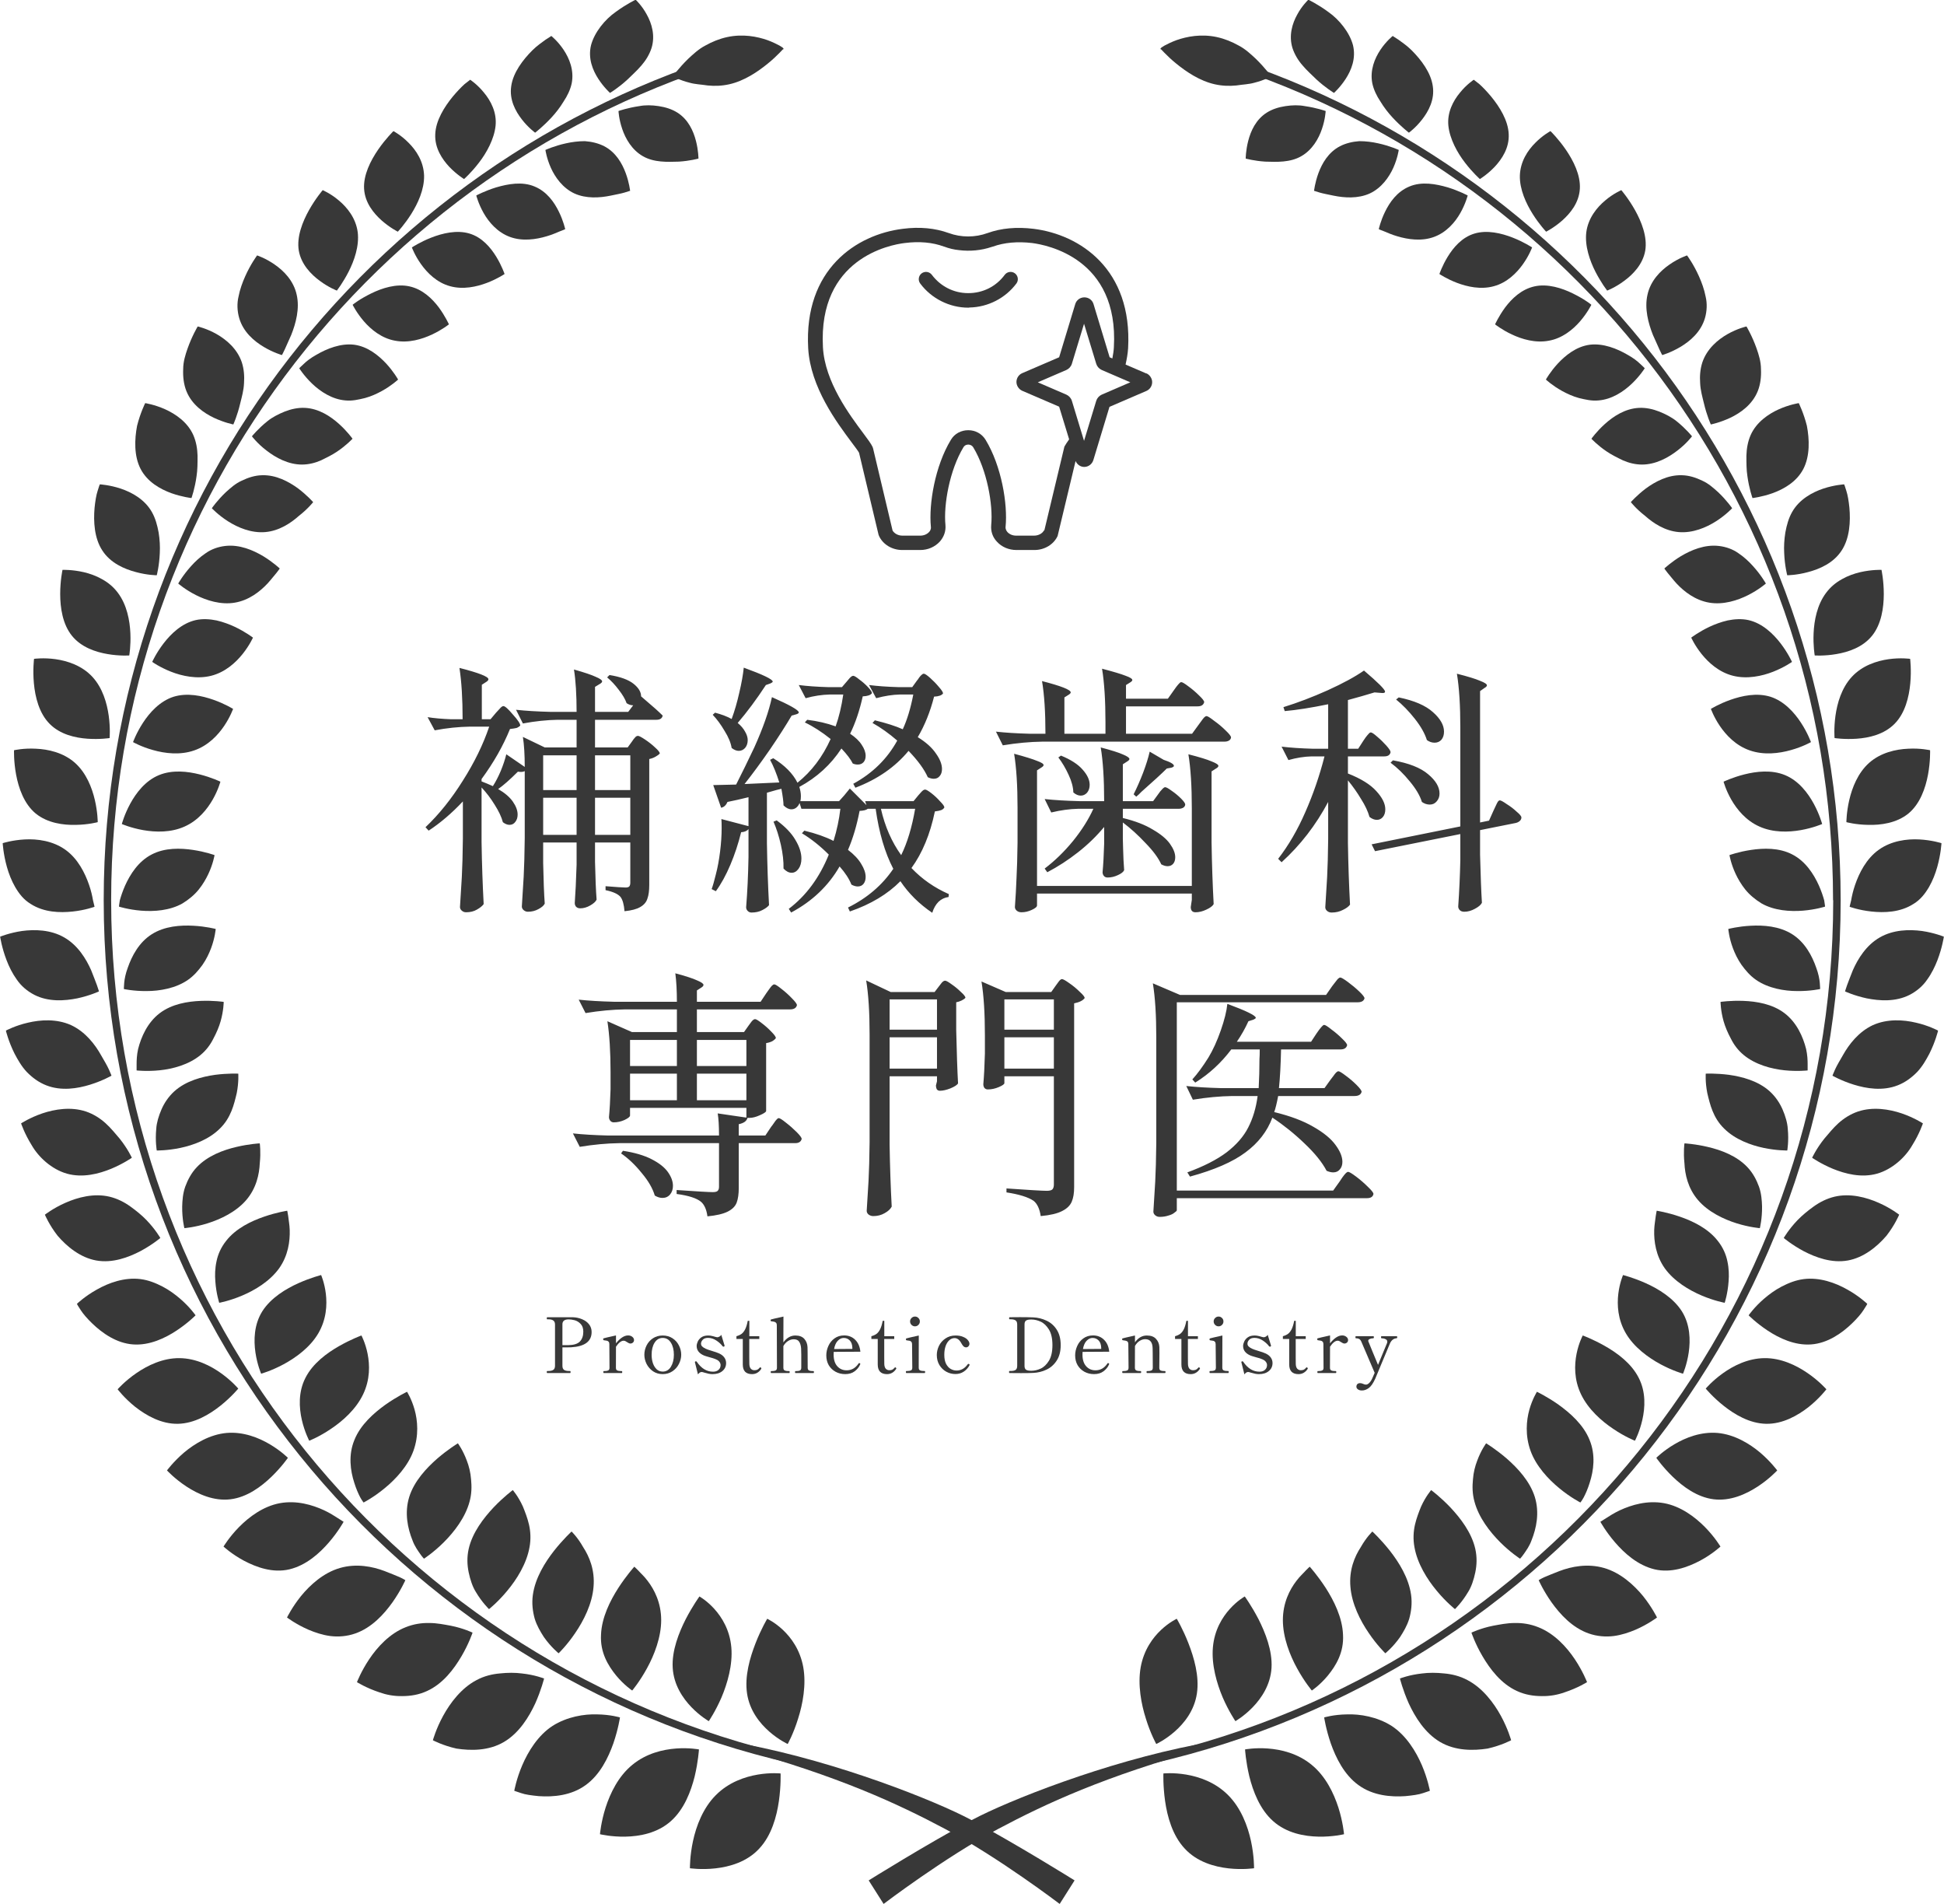 <svg width="96" height="94" viewBox="0 0 96 94" fill="none" xmlns="http://www.w3.org/2000/svg">
<g clip-path="url(#clip0_15923_1004)">
<path d="M24.496 35.186C24.531 35.151 24.587 35.091 24.665 35.004C24.743 34.909 24.808 34.861 24.86 34.861C24.938 34.861 25.094 35 25.328 35.277C25.571 35.546 25.692 35.728 25.692 35.823C25.64 35.875 25.579 35.914 25.51 35.94C25.441 35.957 25.332 35.975 25.185 35.992C24.847 36.824 24.379 37.647 23.781 38.462V38.579C23.963 38.648 24.149 38.726 24.34 38.813C24.479 38.596 24.609 38.345 24.73 38.059C24.851 37.764 24.942 37.491 25.003 37.24L25.913 37.864C25.913 37.266 25.883 36.772 25.822 36.382L26.901 36.902H28.474V35.537H27.538C27.001 35.546 26.429 35.606 25.822 35.719L25.484 35.043C25.961 35.095 26.537 35.13 27.213 35.147H28.474C28.474 34.298 28.431 33.6 28.344 33.054C28.864 33.201 29.224 33.323 29.423 33.418C29.631 33.505 29.735 33.578 29.735 33.639C29.735 33.682 29.696 33.726 29.618 33.769L29.384 33.912V35.147H31.022L31.269 34.822C31.156 34.822 31.048 34.787 30.944 34.718C30.875 34.519 30.745 34.298 30.554 34.055C30.372 33.812 30.181 33.609 29.982 33.444L30.099 33.327C30.636 33.414 31.031 33.557 31.282 33.756C31.533 33.955 31.659 34.163 31.659 34.38L31.854 34.549C32.235 34.87 32.526 35.13 32.725 35.329C32.699 35.468 32.595 35.537 32.413 35.537H29.384V36.902H30.996L31.204 36.616C31.23 36.581 31.26 36.538 31.295 36.486C31.338 36.434 31.373 36.395 31.399 36.369C31.434 36.343 31.468 36.33 31.503 36.33C31.555 36.33 31.672 36.391 31.854 36.512C32.036 36.633 32.201 36.763 32.348 36.902C32.504 37.041 32.582 37.14 32.582 37.201C32.539 37.253 32.469 37.305 32.374 37.357C32.287 37.409 32.183 37.448 32.062 37.474V43.688C32.062 43.974 32.032 44.199 31.971 44.364C31.919 44.537 31.802 44.676 31.62 44.78C31.447 44.884 31.187 44.953 30.84 44.988C30.814 44.659 30.749 44.425 30.645 44.286C30.524 44.139 30.277 44.026 29.904 43.948V43.753C30.441 43.796 30.771 43.818 30.892 43.818C30.979 43.818 31.039 43.801 31.074 43.766C31.109 43.723 31.126 43.662 31.126 43.584V41.595H29.384V42.557C29.401 43.346 29.427 43.965 29.462 44.416C29.419 44.511 29.315 44.607 29.15 44.702C28.985 44.797 28.821 44.845 28.656 44.845C28.569 44.845 28.5 44.819 28.448 44.767C28.405 44.715 28.383 44.654 28.383 44.585C28.418 44.117 28.448 43.484 28.474 42.687V41.595H26.823V42.622C26.84 43.471 26.866 44.134 26.901 44.611C26.858 44.706 26.754 44.797 26.589 44.884C26.433 44.971 26.26 45.014 26.069 45.014C25.991 45.014 25.922 44.988 25.861 44.936C25.8 44.884 25.77 44.823 25.77 44.754C25.805 44.243 25.835 43.749 25.861 43.272C25.887 42.787 25.904 42.154 25.913 41.374V38.072C25.861 38.098 25.805 38.111 25.744 38.111C25.675 38.111 25.618 38.107 25.575 38.098C25.176 38.497 24.851 38.783 24.6 38.956C24.929 39.147 25.172 39.355 25.328 39.58C25.484 39.805 25.562 40.018 25.562 40.217C25.562 40.364 25.523 40.486 25.445 40.581C25.376 40.676 25.28 40.724 25.159 40.724C25.055 40.724 24.947 40.681 24.834 40.594C24.765 40.334 24.63 40.048 24.431 39.736C24.24 39.424 24.024 39.138 23.781 38.878V41.582C23.798 42.657 23.833 43.675 23.885 44.637C23.816 44.732 23.703 44.823 23.547 44.91C23.4 44.997 23.222 45.04 23.014 45.04C22.936 45.04 22.867 45.014 22.806 44.962C22.745 44.91 22.715 44.849 22.715 44.78C22.75 44.269 22.78 43.775 22.806 43.298C22.832 42.813 22.849 42.18 22.858 41.4V39.567C22.312 40.148 21.749 40.629 21.168 41.01L21.012 40.841C21.679 40.208 22.295 39.441 22.858 38.54C23.43 37.639 23.863 36.75 24.158 35.875H23.209C22.646 35.884 22.065 35.944 21.467 36.057L21.116 35.407C21.437 35.459 21.827 35.494 22.286 35.511H22.845C22.845 34.497 22.793 33.652 22.689 32.976C23.642 33.219 24.119 33.405 24.119 33.535C24.119 33.578 24.084 33.622 24.015 33.665L23.794 33.808V35.511H24.223L24.496 35.186ZM28.474 39.008V37.292H26.823V39.008H28.474ZM31.126 39.008V37.292H29.384V39.008H31.126ZM26.823 39.385V41.218H28.474V39.385H26.823ZM29.384 39.385V41.218H31.126V39.385H29.384ZM36.131 35.498C36.278 35.099 36.404 34.666 36.508 34.198C36.621 33.721 36.694 33.31 36.729 32.963C37.682 33.31 38.159 33.539 38.159 33.652C38.159 33.678 38.12 33.708 38.042 33.743L37.821 33.821C37.362 34.523 36.898 35.147 36.43 35.693C36.595 35.832 36.716 35.975 36.794 36.122C36.881 36.269 36.924 36.408 36.924 36.538C36.924 36.694 36.881 36.824 36.794 36.928C36.707 37.023 36.603 37.071 36.482 37.071C36.369 37.071 36.252 37.023 36.131 36.928C36.088 36.668 35.971 36.386 35.78 36.083C35.598 35.771 35.403 35.507 35.195 35.29L35.312 35.186C35.641 35.273 35.914 35.377 36.131 35.498ZM45.283 33.6C45.309 33.574 45.344 33.526 45.387 33.457C45.439 33.388 45.482 33.34 45.517 33.314C45.552 33.279 45.586 33.262 45.621 33.262C45.673 33.262 45.777 33.331 45.933 33.47C46.089 33.609 46.232 33.756 46.362 33.912C46.501 34.068 46.57 34.176 46.57 34.237C46.501 34.332 46.353 34.384 46.128 34.393C45.937 35.138 45.669 35.806 45.322 36.395C45.729 36.646 46.028 36.915 46.219 37.201C46.418 37.478 46.518 37.734 46.518 37.968C46.518 38.115 46.479 38.232 46.401 38.319C46.332 38.406 46.236 38.449 46.115 38.449C46.02 38.449 45.92 38.423 45.816 38.371C45.643 37.981 45.326 37.548 44.867 37.071C44.208 37.868 43.333 38.475 42.241 38.891L42.137 38.696C43.09 38.176 43.814 37.465 44.308 36.564C43.909 36.217 43.502 35.927 43.086 35.693L43.203 35.563C43.775 35.702 44.234 35.849 44.581 36.005C44.798 35.537 44.971 34.965 45.101 34.289H44.438C44.074 34.298 43.684 34.358 43.268 34.471L42.917 33.821C43.316 33.873 43.801 33.908 44.373 33.925H45.049L45.283 33.6ZM41.435 39.554C41.6 39.381 41.777 39.173 41.968 38.93L42.787 39.749L42.722 39.554H45.114L45.348 39.268C45.374 39.242 45.409 39.203 45.452 39.151C45.504 39.09 45.547 39.047 45.582 39.021C45.617 38.995 45.651 38.982 45.686 38.982C45.738 38.982 45.842 39.043 45.998 39.164C46.154 39.285 46.297 39.42 46.427 39.567C46.566 39.706 46.635 39.805 46.635 39.866C46.6 39.927 46.548 39.97 46.479 39.996C46.41 40.022 46.306 40.044 46.167 40.061C45.933 41.188 45.547 42.119 45.01 42.856C45.53 43.402 46.145 43.831 46.856 44.143L46.843 44.286C46.652 44.312 46.488 44.39 46.349 44.52C46.21 44.659 46.106 44.841 46.037 45.066C45.396 44.633 44.871 44.113 44.464 43.506C43.831 44.147 42.999 44.646 41.968 45.001L41.877 44.806C42.822 44.338 43.567 43.701 44.113 42.895C43.697 42.098 43.407 41.11 43.242 39.931H42.852C42.783 39.992 42.648 40.026 42.449 40.035C42.31 40.754 42.12 41.396 41.877 41.959C42.172 42.184 42.388 42.414 42.527 42.648C42.674 42.882 42.748 43.099 42.748 43.298C42.748 43.437 42.713 43.549 42.644 43.636C42.575 43.723 42.479 43.766 42.358 43.766C42.263 43.766 42.159 43.736 42.046 43.675C41.933 43.389 41.738 43.09 41.461 42.778C40.906 43.74 40.109 44.498 39.069 45.053L38.952 44.871C39.81 44.221 40.469 43.328 40.928 42.193C40.503 41.768 40.061 41.417 39.602 41.14L39.719 41.01C40.291 41.149 40.772 41.318 41.162 41.517C41.327 40.988 41.439 40.46 41.5 39.931H39.576L39.485 39.645C39.45 39.74 39.394 39.818 39.316 39.879C39.247 39.931 39.169 39.957 39.082 39.957C38.952 39.957 38.822 39.892 38.692 39.762C38.692 39.597 38.657 39.324 38.588 38.943C38.458 38.978 38.371 38.999 38.328 39.008C38.085 39.077 37.934 39.121 37.873 39.138V41.634C37.89 42.709 37.925 43.727 37.977 44.689C37.908 44.776 37.795 44.858 37.639 44.936C37.492 45.014 37.314 45.053 37.106 45.053C37.037 45.053 36.976 45.027 36.924 44.975C36.872 44.923 36.846 44.862 36.846 44.793C36.907 44.048 36.946 43.22 36.963 42.31V40.932C36.885 41.027 36.764 41.079 36.599 41.088C36.46 41.651 36.283 42.189 36.066 42.7C35.849 43.211 35.611 43.645 35.351 44L35.143 43.896C35.204 43.731 35.273 43.489 35.351 43.168C35.438 42.839 35.507 42.466 35.559 42.05C35.611 41.634 35.637 41.244 35.637 40.88C35.637 40.672 35.633 40.525 35.624 40.438L36.963 40.789V39.359C36.582 39.454 36.235 39.532 35.923 39.593C35.854 39.758 35.75 39.853 35.611 39.879L35.221 38.761L36.352 38.735C36.647 38.154 36.946 37.543 37.249 36.902C37.682 35.94 37.973 35.112 38.12 34.419C39.004 34.809 39.446 35.06 39.446 35.173C39.446 35.208 39.407 35.238 39.329 35.264L39.095 35.329C38.809 35.814 38.454 36.369 38.029 36.993C37.604 37.608 37.184 38.18 36.768 38.709L38.484 38.631C38.345 38.189 38.194 37.816 38.029 37.513L38.185 37.435C38.757 37.79 39.156 38.193 39.381 38.644C40.074 38.089 40.62 37.37 41.019 36.486C40.586 36.139 40.161 35.866 39.745 35.667L39.862 35.537C40.365 35.598 40.833 35.706 41.266 35.862C41.431 35.403 41.556 34.878 41.643 34.289H40.98C40.59 34.298 40.191 34.358 39.784 34.471L39.446 33.821C39.845 33.873 40.33 33.908 40.902 33.925H41.578L41.812 33.652C41.838 33.617 41.886 33.561 41.955 33.483C42.024 33.405 42.085 33.366 42.137 33.366C42.189 33.366 42.289 33.427 42.436 33.548C42.592 33.661 42.735 33.786 42.865 33.925C42.995 34.064 43.06 34.163 43.06 34.224C42.991 34.319 42.839 34.371 42.605 34.38C42.449 35.082 42.241 35.697 41.981 36.226C42.241 36.399 42.432 36.581 42.553 36.772C42.683 36.963 42.748 37.145 42.748 37.318C42.748 37.448 42.713 37.552 42.644 37.63C42.575 37.708 42.479 37.747 42.358 37.747C42.271 37.747 42.189 37.73 42.111 37.695C42.016 37.496 41.829 37.249 41.552 36.954C41.032 37.751 40.339 38.384 39.472 38.852C39.524 39.008 39.55 39.16 39.55 39.307C39.55 39.42 39.541 39.502 39.524 39.554H41.435ZM43.502 39.931C43.701 40.806 44.035 41.569 44.503 42.219C44.806 41.604 45.036 40.841 45.192 39.931H43.502ZM38.354 40.503C38.779 40.815 39.086 41.136 39.277 41.465C39.476 41.794 39.576 42.102 39.576 42.388C39.576 42.596 39.528 42.765 39.433 42.895C39.338 43.025 39.225 43.09 39.095 43.09C38.956 43.09 38.822 43.021 38.692 42.882C38.701 42.527 38.657 42.137 38.562 41.712C38.467 41.287 38.345 40.906 38.198 40.568L38.354 40.503ZM57.958 34.094C57.993 34.051 58.036 33.99 58.088 33.912C58.149 33.834 58.196 33.778 58.231 33.743C58.266 33.7 58.3 33.678 58.335 33.678C58.387 33.678 58.504 33.747 58.686 33.886C58.877 34.025 59.054 34.176 59.219 34.341C59.384 34.497 59.466 34.605 59.466 34.666C59.431 34.805 59.323 34.874 59.141 34.874H55.605V36.226H58.868L59.18 35.797C59.215 35.745 59.262 35.68 59.323 35.602C59.384 35.515 59.431 35.455 59.466 35.42C59.509 35.377 59.548 35.355 59.583 35.355C59.635 35.355 59.761 35.433 59.96 35.589C60.168 35.736 60.359 35.897 60.532 36.07C60.705 36.235 60.792 36.347 60.792 36.408C60.783 36.477 60.749 36.529 60.688 36.564C60.627 36.599 60.554 36.616 60.467 36.616H51.471C50.856 36.625 50.206 36.685 49.521 36.798L49.183 36.122C49.642 36.174 50.197 36.209 50.847 36.226H51.627C51.627 35.16 51.571 34.293 51.458 33.626C52.403 33.869 52.875 34.055 52.875 34.185C52.875 34.22 52.84 34.259 52.771 34.302L52.563 34.432V36.226H54.591V35.68C54.591 34.588 54.535 33.7 54.422 33.015C54.985 33.162 55.375 33.279 55.592 33.366C55.809 33.444 55.917 33.513 55.917 33.574C55.917 33.609 55.882 33.648 55.813 33.691L55.605 33.821V34.497H57.672L57.958 34.094ZM57.191 39.216C57.226 39.173 57.26 39.125 57.295 39.073C57.338 39.021 57.382 38.973 57.425 38.93C57.468 38.887 57.507 38.865 57.542 38.865C57.594 38.865 57.702 38.926 57.867 39.047C58.032 39.16 58.183 39.285 58.322 39.424C58.461 39.563 58.53 39.662 58.53 39.723C58.521 39.792 58.487 39.844 58.426 39.879C58.365 39.914 58.292 39.931 58.205 39.931H55.449V40.386C56.056 40.533 56.55 40.724 56.931 40.958C57.321 41.183 57.603 41.417 57.776 41.66C57.949 41.903 58.036 42.124 58.036 42.323C58.036 42.462 58.001 42.57 57.932 42.648C57.863 42.726 57.772 42.765 57.659 42.765C57.564 42.765 57.46 42.735 57.347 42.674C57.2 42.353 56.94 42.002 56.567 41.621C56.203 41.231 55.83 40.893 55.449 40.607V41.413L55.462 41.907C55.471 42.288 55.488 42.639 55.514 42.96C55.479 43.047 55.375 43.129 55.202 43.207C55.037 43.285 54.868 43.324 54.695 43.324C54.617 43.324 54.556 43.298 54.513 43.246C54.47 43.194 54.448 43.133 54.448 43.064C54.483 42.691 54.509 42.223 54.526 41.66V40.828C54.153 41.279 53.724 41.695 53.239 42.076C52.754 42.457 52.247 42.787 51.718 43.064L51.588 42.882C52.091 42.501 52.559 42.046 52.992 41.517C53.425 40.98 53.759 40.451 53.993 39.931H53.239C52.823 39.94 52.381 40 51.913 40.113L51.588 39.45C52.065 39.502 52.641 39.537 53.317 39.554H54.526C54.526 38.462 54.47 37.578 54.357 36.902C54.886 37.041 55.254 37.158 55.462 37.253C55.67 37.34 55.774 37.413 55.774 37.474C55.774 37.509 55.739 37.548 55.67 37.591L55.449 37.734V39.554H56.944L57.191 39.216ZM57.464 37.513C57.802 37.626 57.971 37.725 57.971 37.812C57.971 37.847 57.928 37.877 57.841 37.903L57.62 37.942C57.369 38.193 56.948 38.579 56.359 39.099C56.298 39.168 56.216 39.246 56.112 39.333L55.982 39.216C56.147 38.887 56.303 38.531 56.45 38.15C56.597 37.76 56.706 37.413 56.775 37.11L57.464 37.513ZM58.855 39.905C58.855 38.813 58.799 37.925 58.686 37.24C59.232 37.379 59.613 37.496 59.83 37.591C60.055 37.678 60.168 37.751 60.168 37.812C60.168 37.855 60.129 37.899 60.051 37.942L59.83 38.085V41.582C59.847 42.657 59.882 43.675 59.934 44.637C59.882 44.732 59.761 44.823 59.57 44.91C59.388 44.997 59.21 45.04 59.037 45.04C58.881 45.04 58.803 44.953 58.803 44.78C58.803 44.763 58.82 44.646 58.855 44.429V44.117H51.211V44.702C51.211 44.771 51.124 44.845 50.951 44.923C50.786 45.001 50.617 45.04 50.444 45.04C50.349 45.04 50.271 45.014 50.21 44.962C50.149 44.91 50.119 44.849 50.119 44.78C50.154 44.303 50.18 43.835 50.197 43.376C50.223 42.908 50.24 42.319 50.249 41.608V39.879C50.249 38.787 50.193 37.899 50.08 37.214C50.626 37.361 51.003 37.478 51.211 37.565C51.428 37.643 51.536 37.712 51.536 37.773C51.536 37.808 51.501 37.847 51.432 37.89L51.211 38.033V43.74H58.855V39.905ZM52.394 37.305C52.879 37.504 53.235 37.734 53.46 37.994C53.694 38.254 53.811 38.505 53.811 38.748C53.811 38.904 53.768 39.034 53.681 39.138C53.594 39.233 53.49 39.281 53.369 39.281C53.248 39.281 53.126 39.229 53.005 39.125C52.996 38.856 52.918 38.566 52.771 38.254C52.624 37.933 52.455 37.647 52.264 37.396L52.394 37.305ZM67.331 36.564C67.357 36.521 67.396 36.464 67.448 36.395C67.509 36.317 67.556 36.261 67.591 36.226C67.626 36.183 67.66 36.161 67.695 36.161C67.747 36.161 67.851 36.23 68.007 36.369C68.172 36.508 68.323 36.655 68.462 36.811C68.601 36.967 68.67 37.075 68.67 37.136C68.644 37.275 68.54 37.344 68.358 37.344H66.564V38.189C67.205 38.44 67.673 38.731 67.968 39.06C68.263 39.381 68.41 39.68 68.41 39.957C68.41 40.113 68.371 40.239 68.293 40.334C68.215 40.429 68.115 40.477 67.994 40.477C67.873 40.477 67.751 40.429 67.63 40.334C67.552 40.057 67.413 39.762 67.214 39.45C67.023 39.129 66.807 38.822 66.564 38.527V41.608C66.581 42.683 66.616 43.701 66.668 44.663C66.599 44.758 66.482 44.845 66.317 44.923C66.152 45.01 65.966 45.053 65.758 45.053C65.671 45.053 65.598 45.027 65.537 44.975C65.476 44.923 65.446 44.862 65.446 44.793C65.481 44.282 65.511 43.788 65.537 43.311C65.563 42.826 65.58 42.193 65.589 41.413V39.593C64.982 40.737 64.215 41.729 63.288 42.57L63.119 42.401C63.63 41.742 64.077 40.975 64.458 40.1C64.848 39.216 65.164 38.297 65.407 37.344H64.77C64.406 37.353 64.025 37.413 63.626 37.526L63.288 36.863C63.721 36.915 64.241 36.95 64.848 36.967H65.589V34.77C64.748 34.943 64.033 35.056 63.444 35.108L63.379 34.913C64.081 34.696 64.809 34.419 65.563 34.081C66.326 33.734 66.924 33.409 67.357 33.106C68.05 33.695 68.397 34.042 68.397 34.146C68.397 34.207 68.332 34.228 68.202 34.211L67.877 34.185C67.513 34.298 67.075 34.423 66.564 34.562V36.967H67.071L67.331 36.564ZM73.753 40.022C73.779 39.97 73.814 39.896 73.857 39.801C73.9 39.706 73.935 39.636 73.961 39.593C73.996 39.541 74.03 39.515 74.065 39.515C74.117 39.515 74.23 39.576 74.403 39.697C74.585 39.81 74.75 39.935 74.897 40.074C75.053 40.204 75.131 40.299 75.131 40.36C75.131 40.429 75.101 40.49 75.04 40.542C74.988 40.585 74.923 40.616 74.845 40.633L73.09 40.984V42.206C73.116 43.229 73.146 44.017 73.181 44.572C73.129 44.676 73.012 44.776 72.83 44.871C72.657 44.966 72.483 45.014 72.31 45.014C72.215 45.014 72.141 44.988 72.089 44.936C72.037 44.884 72.011 44.823 72.011 44.754C72.063 44 72.098 43.237 72.115 42.466V41.179L67.903 42.024L67.734 41.686L72.115 40.802V35.927C72.115 34.835 72.059 33.947 71.946 33.262C72.492 33.401 72.873 33.518 73.09 33.613C73.315 33.7 73.428 33.773 73.428 33.834C73.428 33.877 73.389 33.921 73.311 33.964L73.09 34.12V40.607L73.532 40.516L73.753 40.022ZM69.073 34.432C69.836 34.588 70.399 34.831 70.763 35.16C71.127 35.481 71.309 35.801 71.309 36.122C71.309 36.287 71.266 36.421 71.179 36.525C71.092 36.62 70.98 36.668 70.841 36.668C70.711 36.668 70.585 36.625 70.464 36.538C70.36 36.209 70.161 35.858 69.866 35.485C69.571 35.112 69.264 34.796 68.943 34.536L69.073 34.432ZM68.787 37.539C69.576 37.678 70.156 37.907 70.529 38.228C70.902 38.54 71.088 38.856 71.088 39.177C71.088 39.333 71.04 39.463 70.945 39.567C70.858 39.671 70.746 39.723 70.607 39.723C70.468 39.723 70.338 39.68 70.217 39.593C70.122 39.281 69.922 38.943 69.619 38.579C69.316 38.206 68.999 37.899 68.67 37.656L68.787 37.539ZM36.963 50.641C36.998 50.598 37.045 50.533 37.106 50.446C37.175 50.359 37.236 50.316 37.288 50.316C37.34 50.316 37.448 50.381 37.613 50.511C37.786 50.641 37.947 50.784 38.094 50.94C38.241 51.087 38.315 51.191 38.315 51.252C38.28 51.304 38.22 51.356 38.133 51.408C38.046 51.451 37.947 51.482 37.834 51.499V54.853C37.825 54.905 37.721 54.974 37.522 55.061C37.331 55.148 37.162 55.191 37.015 55.191H36.911C36.876 55.347 36.733 55.451 36.482 55.503V56.062H37.795L38.081 55.633C38.124 55.581 38.172 55.516 38.224 55.438C38.276 55.36 38.319 55.304 38.354 55.269C38.389 55.226 38.423 55.204 38.458 55.204C38.51 55.204 38.627 55.278 38.809 55.425C39 55.572 39.177 55.728 39.342 55.893C39.507 56.058 39.589 56.17 39.589 56.231C39.554 56.37 39.446 56.439 39.264 56.439H36.482V58.649C36.482 58.952 36.447 59.195 36.378 59.377C36.309 59.559 36.161 59.706 35.936 59.819C35.711 59.932 35.377 60.01 34.935 60.053C34.892 59.724 34.788 59.485 34.623 59.338C34.406 59.156 34.003 59.026 33.414 58.948V58.753C34.419 58.822 35.013 58.857 35.195 58.857C35.308 58.857 35.386 58.84 35.429 58.805C35.481 58.762 35.507 58.692 35.507 58.597V56.439H30.58C29.965 56.448 29.315 56.508 28.63 56.621L28.292 55.958C28.769 56.01 29.345 56.045 30.021 56.062H35.507C35.507 55.594 35.485 55.23 35.442 54.97L36.859 55.178V54.697H31.113V55.074C31.113 55.135 31.022 55.208 30.84 55.295C30.667 55.373 30.489 55.412 30.307 55.412C30.238 55.412 30.181 55.386 30.138 55.334C30.095 55.282 30.073 55.221 30.073 55.152C30.108 54.788 30.134 54.329 30.151 53.774V52.942C30.151 51.937 30.099 51.096 29.995 50.42L31.204 50.953H33.427V49.835H30.866C30.251 49.844 29.601 49.904 28.916 50.017L28.578 49.354C29.055 49.406 29.631 49.441 30.307 49.458H33.427C33.427 48.912 33.401 48.444 33.349 48.054C33.869 48.193 34.229 48.31 34.428 48.405C34.636 48.492 34.74 48.565 34.74 48.626C34.74 48.669 34.705 48.713 34.636 48.756L34.415 48.899V49.458H37.561L37.847 49.029C37.882 48.986 37.925 48.925 37.977 48.847C38.038 48.76 38.085 48.7 38.12 48.665C38.163 48.622 38.202 48.6 38.237 48.6C38.289 48.6 38.406 48.674 38.588 48.821C38.779 48.968 38.952 49.124 39.108 49.289C39.273 49.454 39.355 49.566 39.355 49.627C39.32 49.766 39.208 49.835 39.017 49.835H34.415V50.953H36.742L36.963 50.641ZM33.427 52.63V51.343H31.113V52.63H33.427ZM36.859 52.63V51.343H34.415V52.63H36.859ZM33.427 53.007H31.113V54.32H33.427V53.007ZM34.415 53.007V54.32H36.859V53.007H34.415ZM30.762 56.816C31.334 56.903 31.806 57.041 32.179 57.232C32.552 57.423 32.82 57.635 32.985 57.869C33.15 58.103 33.232 58.328 33.232 58.545C33.232 58.718 33.184 58.861 33.089 58.974C32.994 59.087 32.868 59.143 32.712 59.143C32.591 59.143 32.465 59.104 32.335 59.026C32.231 58.671 32.014 58.298 31.685 57.908C31.364 57.509 31.026 57.189 30.671 56.946L30.762 56.816ZM49.599 53.475C49.599 53.527 49.508 53.592 49.326 53.67C49.144 53.748 48.962 53.787 48.78 53.787C48.711 53.787 48.654 53.761 48.611 53.709C48.576 53.657 48.559 53.596 48.559 53.527C48.594 53.137 48.62 52.634 48.637 52.019V51.122C48.637 50.03 48.581 49.142 48.468 48.457L49.664 48.977H51.913L52.134 48.665C52.16 48.63 52.195 48.583 52.238 48.522C52.281 48.461 52.316 48.418 52.342 48.392C52.377 48.357 52.411 48.34 52.446 48.34C52.498 48.34 52.615 48.405 52.797 48.535C52.988 48.665 53.161 48.808 53.317 48.964C53.482 49.111 53.564 49.215 53.564 49.276C53.477 49.397 53.304 49.484 53.044 49.536V58.61C53.044 58.905 53.005 59.143 52.927 59.325C52.849 59.516 52.689 59.672 52.446 59.793C52.212 59.914 51.861 59.997 51.393 60.04C51.341 59.685 51.224 59.433 51.042 59.286C50.773 59.104 50.327 58.965 49.703 58.87V58.675C50.821 58.753 51.484 58.792 51.692 58.792C51.822 58.792 51.913 58.77 51.965 58.727C52.017 58.675 52.043 58.593 52.043 58.48V53.137H49.599V53.475ZM43.931 56.517C43.948 57.592 43.983 58.61 44.035 59.572C43.974 59.693 43.857 59.802 43.684 59.897C43.519 59.992 43.333 60.04 43.125 60.04C43.038 60.04 42.96 60.014 42.891 59.962C42.83 59.91 42.8 59.849 42.8 59.78C42.835 59.269 42.865 58.775 42.891 58.298C42.917 57.813 42.934 57.18 42.943 56.4V51.07C42.943 49.978 42.887 49.09 42.774 48.405L43.983 48.977H46.154L46.362 48.704C46.379 48.678 46.41 48.639 46.453 48.587C46.496 48.526 46.535 48.483 46.57 48.457C46.605 48.431 46.639 48.418 46.674 48.418C46.726 48.418 46.834 48.479 46.999 48.6C47.164 48.713 47.315 48.838 47.454 48.977C47.601 49.107 47.675 49.202 47.675 49.263C47.64 49.306 47.58 49.35 47.493 49.393C47.406 49.436 47.315 49.467 47.22 49.484V50.849C47.246 51.984 47.276 52.864 47.311 53.488C47.268 53.566 47.142 53.648 46.934 53.735C46.735 53.813 46.561 53.852 46.414 53.852C46.345 53.852 46.293 53.826 46.258 53.774C46.232 53.722 46.219 53.661 46.219 53.592C46.219 53.592 46.236 53.523 46.271 53.384V53.137H43.931V56.517ZM46.271 50.836V49.341H43.931V50.836H46.271ZM52.043 50.836V49.341H49.599V50.836H52.043ZM43.931 51.213V52.76H46.271V51.213H43.931ZM49.599 51.213V52.76H52.043V51.213H49.599ZM65.784 48.691C65.827 48.639 65.871 48.583 65.914 48.522C65.966 48.453 66.014 48.392 66.057 48.34C66.109 48.288 66.152 48.262 66.187 48.262C66.239 48.262 66.365 48.336 66.564 48.483C66.763 48.63 66.95 48.786 67.123 48.951C67.296 49.116 67.383 49.228 67.383 49.289C67.348 49.419 67.236 49.484 67.045 49.484H58.114V58.779H65.836L66.161 58.324C66.187 58.281 66.23 58.216 66.291 58.129C66.36 58.034 66.417 57.964 66.46 57.921C66.503 57.878 66.542 57.856 66.577 57.856C66.629 57.856 66.759 57.934 66.967 58.09C67.175 58.246 67.37 58.415 67.552 58.597C67.734 58.77 67.825 58.887 67.825 58.948C67.799 59.087 67.691 59.156 67.5 59.156H58.114V59.754C58.114 59.78 58.075 59.819 57.997 59.871C57.928 59.932 57.828 59.979 57.698 60.014C57.568 60.057 57.425 60.079 57.269 60.079C57.182 60.079 57.109 60.053 57.048 60.001C56.987 59.949 56.957 59.888 56.957 59.819C56.992 59.308 57.022 58.814 57.048 58.337C57.074 57.852 57.091 57.219 57.1 56.439V51.213C57.1 50.121 57.044 49.233 56.931 48.548L58.27 49.12H65.485L65.784 48.691ZM65.706 53.306C65.732 53.271 65.775 53.215 65.836 53.137C65.897 53.05 65.944 52.99 65.979 52.955C66.022 52.912 66.061 52.89 66.096 52.89C66.148 52.89 66.269 52.964 66.46 53.111C66.651 53.25 66.828 53.401 66.993 53.566C67.158 53.731 67.24 53.843 67.24 53.904C67.205 54.043 67.088 54.112 66.889 54.112H63.119C63.05 54.476 62.985 54.74 62.924 54.905C63.713 55.096 64.358 55.338 64.861 55.633C65.364 55.919 65.728 56.218 65.953 56.53C66.178 56.833 66.291 57.111 66.291 57.362C66.291 57.518 66.248 57.644 66.161 57.739C66.083 57.834 65.975 57.882 65.836 57.882C65.741 57.882 65.632 57.856 65.511 57.804C65.294 57.388 64.935 56.942 64.432 56.465C63.929 55.98 63.396 55.551 62.833 55.178C62.582 55.854 62.14 56.426 61.507 56.894C60.883 57.362 59.969 57.761 58.764 58.09L58.634 57.882C59.44 57.587 60.086 57.258 60.571 56.894C61.056 56.521 61.412 56.114 61.637 55.672C61.871 55.221 62.027 54.701 62.105 54.112H60.857C60.242 54.121 59.592 54.181 58.907 54.294L58.582 53.618C59.059 53.67 59.635 53.705 60.311 53.722H62.157C62.183 53.263 62.196 52.782 62.196 52.279C62.205 52.184 62.209 52.028 62.209 51.811H60.805C60.302 52.478 59.709 53.024 59.024 53.449L58.881 53.293C59.132 53.016 59.397 52.656 59.674 52.214C59.899 51.841 60.103 51.395 60.285 50.875C60.467 50.355 60.575 49.917 60.61 49.562C61.546 49.909 62.014 50.138 62.014 50.251C62.014 50.277 61.975 50.307 61.897 50.342L61.65 50.42C61.494 50.767 61.303 51.105 61.078 51.434H64.744L65.017 51.018C65.052 50.975 65.095 50.914 65.147 50.836C65.208 50.758 65.255 50.702 65.29 50.667C65.325 50.624 65.359 50.602 65.394 50.602C65.446 50.602 65.563 50.676 65.745 50.823C65.936 50.962 66.113 51.113 66.278 51.278C66.443 51.434 66.525 51.542 66.525 51.603C66.49 51.742 66.382 51.811 66.2 51.811H63.262C63.245 52.591 63.21 53.228 63.158 53.722H65.407L65.706 53.306Z" fill="#383838"/>
<path d="M34.071 92.229C34.071 92.229 34.062 91.636 34.221 90.9C34.38 90.157 34.715 89.263 35.351 88.628C36.623 87.349 38.547 87.558 38.547 87.558C38.547 87.558 38.573 88.151 38.464 88.92C38.355 89.68 38.104 90.616 37.493 91.268C36.288 92.58 34.062 92.237 34.062 92.237L34.071 92.229Z" fill="#383838"/>
<path d="M37.887 79.921C37.887 79.921 37.586 80.422 37.31 81.132C37.033 81.843 36.766 82.753 36.891 83.606C37.142 85.302 38.899 86.104 38.899 86.104C38.899 86.104 39.184 85.594 39.41 84.859C39.644 84.132 39.82 83.18 39.669 82.319C39.36 80.589 37.887 79.921 37.887 79.921Z" fill="#383838"/>
<path d="M29.629 90.549C29.629 90.549 29.679 89.956 29.905 89.246C30.139 88.519 30.541 87.692 31.227 87.132C32.608 85.996 34.516 86.372 34.516 86.372C34.516 86.372 34.482 86.957 34.306 87.7C34.122 88.436 33.788 89.329 33.127 89.914C31.804 91.093 29.629 90.558 29.629 90.558V90.549Z" fill="#383838"/>
<path d="M34.542 78.818C34.542 78.818 34.207 79.277 33.864 79.938C33.529 80.598 33.169 81.492 33.22 82.344C33.32 84.023 35.002 84.976 35.002 84.976C35.002 84.976 35.328 84.5 35.629 83.806C35.922 83.113 36.19 82.194 36.115 81.333C35.964 79.612 34.55 78.826 34.55 78.826L34.542 78.818Z" fill="#383838"/>
<path d="M25.395 88.419C25.395 88.419 25.495 87.842 25.788 87.157C26.081 86.472 26.567 85.678 27.286 85.21C27.997 84.759 28.851 84.617 29.495 84.642C30.148 84.65 30.616 84.792 30.616 84.792C30.616 84.792 30.533 85.361 30.29 86.071C30.039 86.781 29.629 87.625 28.918 88.135C28.207 88.653 27.32 88.728 26.608 88.678C26.257 88.644 25.939 88.603 25.73 88.527C25.521 88.46 25.387 88.41 25.387 88.41L25.395 88.419Z" fill="#383838"/>
<path d="M31.312 77.364C31.312 77.364 30.935 77.782 30.534 78.4C30.132 79.027 29.713 79.854 29.68 80.707C29.63 81.584 30.032 82.236 30.425 82.72C30.818 83.197 31.22 83.464 31.22 83.464C31.22 83.464 31.588 83.029 31.948 82.369C32.307 81.718 32.651 80.84 32.651 79.988C32.651 79.136 32.316 78.484 31.981 78.049C31.814 77.824 31.638 77.674 31.521 77.54C31.404 77.415 31.32 77.348 31.32 77.348L31.312 77.364Z" fill="#383838"/>
<path d="M21.379 85.912C21.379 85.912 21.529 85.36 21.881 84.717C22.232 84.074 22.785 83.338 23.538 82.946C23.914 82.745 24.308 82.653 24.684 82.62C25.069 82.578 25.445 82.578 25.764 82.62C26.408 82.687 26.868 82.87 26.868 82.87C26.868 82.87 26.734 83.422 26.433 84.099C26.123 84.767 25.638 85.561 24.885 86.004C24.132 86.447 23.245 86.438 22.542 86.33C21.864 86.179 21.379 85.92 21.379 85.92V85.912Z" fill="#383838"/>
<path d="M28.23 75.609C28.23 75.609 27.82 75.985 27.368 76.554C26.916 77.13 26.431 77.899 26.314 78.743C26.255 79.16 26.306 79.562 26.406 79.921C26.515 80.272 26.691 80.564 26.858 80.823C27.209 81.325 27.586 81.625 27.586 81.625C27.586 81.625 27.996 81.233 28.406 80.623C28.824 80.013 29.243 79.186 29.31 78.35C29.385 77.514 29.1 76.846 28.799 76.386C28.523 75.894 28.222 75.609 28.222 75.609H28.23Z" fill="#383838"/>
<path d="M17.63 83.046C17.63 83.046 17.83 82.519 18.232 81.918C18.634 81.316 19.244 80.648 20.031 80.339C20.424 80.18 20.826 80.121 21.202 80.13C21.579 80.13 21.93 80.205 22.257 80.263C22.893 80.389 23.336 80.606 23.336 80.606C23.336 80.606 23.16 81.141 22.792 81.767C22.424 82.394 21.88 83.129 21.085 83.489C20.692 83.672 20.274 83.739 19.864 83.739C19.454 83.748 19.069 83.672 18.742 83.555C18.081 83.338 17.621 83.046 17.621 83.046H17.63Z" fill="#383838"/>
<path d="M25.32 73.571C25.32 73.571 24.877 73.897 24.375 74.423C23.881 74.95 23.329 75.66 23.145 76.47C23.053 76.88 23.07 77.272 23.145 77.632C23.22 77.991 23.337 78.342 23.496 78.593C23.806 79.119 24.149 79.445 24.149 79.445C24.149 79.445 24.593 79.094 25.053 78.534C25.521 77.974 26.007 77.197 26.149 76.387C26.224 75.986 26.199 75.61 26.124 75.275C26.049 74.95 25.931 74.649 25.823 74.381C25.588 73.863 25.312 73.554 25.312 73.554L25.32 73.571Z" fill="#383838"/>
<path d="M14.176 79.854C14.176 79.854 14.419 79.353 14.863 78.801C15.314 78.25 15.975 77.648 16.787 77.414C17.599 77.18 18.393 77.339 18.988 77.564C19.28 77.681 19.548 77.782 19.732 77.865C19.916 77.949 20.017 78.016 20.017 78.016C20.017 78.016 19.799 78.517 19.381 79.11C18.962 79.695 18.36 80.364 17.54 80.648C17.138 80.79 16.703 80.823 16.31 80.773C15.925 80.723 15.557 80.598 15.239 80.464C14.603 80.188 14.168 79.854 14.168 79.854H14.176Z" fill="#383838"/>
<path d="M22.602 71.265C22.602 71.265 22.133 71.549 21.598 72.008C21.062 72.476 20.451 73.128 20.209 73.905C19.966 74.691 20.133 75.459 20.368 76.044C20.476 76.345 20.635 76.554 20.744 76.713C20.853 76.871 20.937 76.955 20.937 76.955C20.937 76.955 21.405 76.654 21.916 76.144C22.426 75.635 22.978 74.924 23.188 74.139C23.296 73.746 23.296 73.387 23.263 73.044C23.238 72.694 23.154 72.376 23.054 72.117C22.861 71.591 22.61 71.256 22.61 71.256L22.602 71.265Z" fill="#383838"/>
<path d="M11.035 76.362C11.035 76.362 11.311 75.894 11.805 75.392C12.299 74.891 13.002 74.365 13.822 74.214C14.65 74.064 15.428 74.298 16.005 74.565C16.29 74.699 16.524 74.849 16.692 74.958C16.867 75.067 16.968 75.133 16.968 75.133C16.968 75.133 16.708 75.61 16.248 76.144C15.788 76.679 15.127 77.281 14.29 77.481C13.47 77.673 12.667 77.381 12.048 77.055C11.437 76.729 11.035 76.353 11.035 76.353V76.362Z" fill="#383838"/>
<path d="M20.097 68.716C20.097 68.716 19.603 68.95 19.034 69.351C18.465 69.761 17.804 70.337 17.503 71.089C17.193 71.833 17.302 72.61 17.494 73.203C17.587 73.504 17.695 73.746 17.787 73.922C17.879 74.089 17.955 74.181 17.955 74.181C17.955 74.181 18.448 73.93 18.992 73.479C19.545 73.028 20.147 72.376 20.415 71.632C20.691 70.872 20.624 70.129 20.473 69.594C20.323 69.059 20.097 68.708 20.097 68.708V68.716Z" fill="#383838"/>
<path d="M8.242 72.602C8.242 72.602 8.56 72.167 9.087 71.716C9.614 71.273 10.359 70.822 11.188 70.747C12.853 70.605 14.217 71.975 14.217 71.975C14.217 71.975 13.907 72.426 13.405 72.911C12.903 73.395 12.2 73.922 11.38 74.022C9.74 74.223 8.251 72.602 8.251 72.602H8.242Z" fill="#383838"/>
<path d="M17.848 65.934C17.848 65.934 17.346 66.117 16.743 66.46C16.141 66.803 15.446 67.312 15.086 68.022C14.359 69.426 15.271 71.131 15.271 71.131C15.271 71.131 15.764 70.939 16.342 70.546C16.919 70.162 17.58 69.577 17.931 68.841C18.634 67.379 17.848 65.934 17.848 65.934Z" fill="#383838"/>
<path d="M5.809 68.591C5.809 68.591 6.168 68.181 6.729 67.797C7.298 67.404 8.051 67.045 8.863 67.053C10.52 67.07 11.766 68.557 11.766 68.557C11.766 68.557 11.423 68.975 10.888 69.401C10.352 69.827 9.607 70.279 8.787 70.295C7.967 70.312 7.223 69.886 6.679 69.46C6.135 69.025 5.809 68.591 5.809 68.591Z" fill="#383838"/>
<path d="M15.858 62.951C15.858 62.951 15.356 63.076 14.737 63.352C14.126 63.627 13.381 64.07 12.954 64.739C12.126 66.059 12.896 67.822 12.896 67.822C12.896 67.822 13.406 67.68 14.009 67.354C14.611 67.028 15.314 66.519 15.716 65.833C16.527 64.455 15.858 62.951 15.858 62.951Z" fill="#383838"/>
<path d="M3.809 64.363C3.809 64.363 4.194 63.995 4.78 63.669C5.365 63.335 6.152 63.051 6.939 63.151C7.332 63.201 7.683 63.343 8.026 63.519C8.361 63.694 8.654 63.912 8.897 64.121C9.382 64.538 9.658 64.939 9.658 64.939C9.658 64.939 9.29 65.315 8.721 65.691C8.152 66.067 7.382 66.435 6.57 66.376C5.759 66.318 5.056 65.825 4.554 65.34C4.303 65.098 4.102 64.864 3.985 64.68C3.859 64.496 3.801 64.38 3.801 64.38L3.809 64.363Z" fill="#383838"/>
<path d="M14.182 59.776C14.182 59.776 13.671 59.851 13.044 60.068C12.408 60.286 11.646 60.645 11.161 61.272C10.91 61.589 10.759 61.94 10.692 62.274C10.617 62.617 10.609 62.959 10.634 63.26C10.676 63.87 10.826 64.321 10.826 64.321C10.826 64.321 11.337 64.229 11.964 63.962C12.592 63.695 13.32 63.26 13.78 62.625C14.232 61.99 14.324 61.28 14.307 60.728C14.299 60.453 14.249 60.227 14.232 60.043C14.207 59.868 14.182 59.768 14.182 59.768V59.776Z" fill="#383838"/>
<path d="M2.211 59.976C2.211 59.976 2.621 59.651 3.232 59.383C3.834 59.116 4.638 58.899 5.407 59.082C5.792 59.174 6.135 59.35 6.428 59.559C6.721 59.767 7.014 60.01 7.231 60.235C7.675 60.695 7.918 61.121 7.918 61.121C7.918 61.121 7.524 61.455 6.93 61.773C6.336 62.082 5.55 62.374 4.755 62.232C3.96 62.09 3.299 61.539 2.847 61.013C2.428 60.478 2.219 59.976 2.219 59.976H2.211Z" fill="#383838"/>
<path d="M12.82 56.45C12.82 56.45 12.31 56.475 11.674 56.626C11.03 56.776 10.252 57.06 9.716 57.628C9.448 57.912 9.273 58.247 9.147 58.589C9.03 58.923 9.005 59.258 8.997 59.567C8.988 60.177 9.105 60.636 9.105 60.636C9.105 60.636 9.624 60.595 10.26 60.394C10.896 60.194 11.657 59.834 12.159 59.249C12.662 58.664 12.804 57.971 12.829 57.428C12.887 56.868 12.829 56.459 12.829 56.459L12.82 56.45Z" fill="#383838"/>
<path d="M1.039 55.464C1.039 55.464 1.474 55.18 2.085 54.971C2.704 54.762 3.507 54.629 4.252 54.879C4.62 55.005 4.947 55.214 5.214 55.456C5.482 55.698 5.7 55.974 5.909 56.216C6.311 56.718 6.511 57.16 6.511 57.16C6.511 57.16 6.093 57.453 5.491 57.704C4.88 57.954 4.085 58.163 3.307 57.946C2.545 57.729 1.901 57.127 1.566 56.542C1.206 55.966 1.039 55.456 1.039 55.456V55.464Z" fill="#383838"/>
<path d="M11.766 53.008C11.766 53.008 11.264 52.983 10.62 53.066C9.975 53.158 9.189 53.359 8.611 53.877C8.327 54.136 8.118 54.445 7.976 54.771C7.833 55.097 7.733 55.439 7.716 55.732C7.658 56.333 7.741 56.801 7.741 56.801C7.741 56.801 8.252 56.81 8.896 56.676C9.54 56.542 10.318 56.258 10.854 55.723C11.406 55.189 11.557 54.529 11.691 53.969C11.799 53.417 11.766 52.999 11.766 52.999V53.008Z" fill="#383838"/>
<path d="M0.301 50.877C0.301 50.877 0.753 50.635 1.372 50.493C2 50.343 2.795 50.292 3.506 50.61C4.209 50.936 4.694 51.562 4.995 52.105C5.154 52.373 5.297 52.624 5.38 52.807C5.464 52.991 5.506 53.108 5.506 53.108C5.506 53.108 5.071 53.359 4.452 53.551C3.832 53.743 3.029 53.877 2.284 53.584C1.916 53.442 1.59 53.2 1.322 52.924C1.063 52.649 0.879 52.323 0.72 52.022C0.418 51.42 0.293 50.894 0.293 50.894L0.301 50.877Z" fill="#383838"/>
<path d="M11.047 49.465C11.047 49.465 10.553 49.39 9.917 49.415C9.273 49.44 8.487 49.565 7.884 50.025C7.282 50.484 6.972 51.194 6.821 51.788C6.754 52.089 6.746 52.348 6.746 52.54C6.746 52.732 6.746 52.849 6.746 52.849C6.746 52.849 7.248 52.907 7.892 52.841C8.537 52.774 9.323 52.565 9.901 52.089C10.185 51.855 10.394 51.571 10.537 51.278C10.695 50.986 10.821 50.685 10.896 50.417C11.047 49.883 11.047 49.457 11.047 49.457V49.465Z" fill="#383838"/>
<path d="M0 46.248C0 46.248 0.46 46.056 1.088 45.964C1.715 45.881 2.502 45.897 3.171 46.282C3.841 46.666 4.251 47.335 4.502 47.903C4.619 48.187 4.711 48.446 4.786 48.638C4.853 48.83 4.887 48.947 4.887 48.947C4.887 48.947 4.443 49.156 3.816 49.29C3.188 49.415 2.393 49.474 1.69 49.114C1.339 48.931 1.038 48.672 0.828 48.362C0.611 48.062 0.443 47.719 0.326 47.41C0.084 46.783 0.008 46.248 0.008 46.248H0Z" fill="#383838"/>
<path d="M10.652 45.864C10.652 45.864 10.175 45.738 9.548 45.705C8.92 45.671 8.134 45.721 7.498 46.123C6.862 46.524 6.51 47.2 6.31 47.777C6.201 48.069 6.151 48.328 6.134 48.521C6.117 48.713 6.117 48.83 6.117 48.83C6.117 48.83 6.603 48.938 7.247 48.93C7.883 48.93 8.678 48.796 9.28 48.379C9.581 48.17 9.799 47.911 10 47.635C10.192 47.359 10.326 47.075 10.426 46.808C10.619 46.29 10.652 45.864 10.652 45.864Z" fill="#383838"/>
<path d="M0.133 41.628C0.133 41.628 0.601 41.477 1.221 41.444C1.84 41.41 2.61 41.511 3.229 41.954C3.848 42.396 4.199 43.107 4.4 43.691C4.501 43.984 4.559 44.251 4.593 44.452C4.643 44.644 4.668 44.769 4.668 44.769C4.668 44.769 4.216 44.937 3.589 45.003C2.969 45.07 2.174 45.053 1.513 44.627C1.17 44.419 0.944 44.126 0.752 43.8C0.568 43.483 0.434 43.132 0.342 42.806C0.158 42.154 0.133 41.619 0.133 41.619V41.628Z" fill="#383838"/>
<path d="M10.603 42.221C10.603 42.221 10.151 42.054 9.532 41.962C8.921 41.87 8.143 41.845 7.49 42.187C6.837 42.522 6.427 43.165 6.176 43.725C6.051 44.009 5.967 44.268 5.917 44.452C5.883 44.644 5.875 44.761 5.875 44.761C5.875 44.761 6.344 44.911 6.971 44.961C7.599 45.011 8.385 44.961 9.013 44.602C9.314 44.418 9.599 44.184 9.808 43.925C10.017 43.666 10.176 43.391 10.293 43.14C10.527 42.639 10.594 42.221 10.594 42.221H10.603Z" fill="#383838"/>
<path d="M0.693 37.04C0.693 37.04 1.161 36.931 1.772 36.965C2.383 36.99 3.128 37.157 3.697 37.658C4.826 38.661 4.826 40.591 4.826 40.591C4.826 40.591 4.366 40.717 3.747 40.725C3.136 40.742 2.35 40.641 1.764 40.165C0.609 39.212 0.693 37.04 0.693 37.04Z" fill="#383838"/>
<path d="M10.886 38.594C10.886 38.594 10.459 38.386 9.865 38.235C9.271 38.085 8.518 37.993 7.848 38.269C6.509 38.82 6.016 40.683 6.016 40.683C6.016 40.683 6.459 40.876 7.07 40.984C7.689 41.093 8.442 41.109 9.112 40.809C10.467 40.207 10.886 38.586 10.886 38.586V38.594Z" fill="#383838"/>
<path d="M1.681 32.528C1.681 32.528 2.15 32.461 2.744 32.545C3.338 32.629 4.049 32.862 4.56 33.414C5.581 34.517 5.413 36.439 5.413 36.439C5.413 36.439 4.936 36.514 4.326 36.472C3.715 36.43 2.97 36.263 2.451 35.737C1.405 34.684 1.681 32.528 1.681 32.528Z" fill="#383838"/>
<path d="M11.515 35.002C11.515 35.002 11.114 34.751 10.545 34.551C9.976 34.35 9.248 34.191 8.57 34.4C7.215 34.835 6.57 36.639 6.57 36.639C6.57 36.639 6.98 36.873 7.558 37.032C8.143 37.199 8.896 37.291 9.591 37.049C10.972 36.573 11.515 34.985 11.515 34.985V35.002Z" fill="#383838"/>
<path d="M3.087 28.134C3.087 28.134 3.564 28.117 4.141 28.25C4.425 28.317 4.743 28.426 5.036 28.593C5.338 28.76 5.597 28.969 5.823 29.27C6.718 30.465 6.383 32.361 6.383 32.361C6.383 32.361 5.915 32.395 5.321 32.294C4.727 32.194 4.015 31.96 3.555 31.392C2.626 30.247 3.087 28.134 3.087 28.134Z" fill="#383838"/>
<path d="M12.486 31.476C12.486 31.476 12.126 31.2 11.599 30.949C11.331 30.824 11.022 30.707 10.695 30.632C10.369 30.565 10.001 30.54 9.666 30.615C8.302 30.924 7.516 32.679 7.516 32.679C7.516 32.679 7.892 32.946 8.444 33.163C8.997 33.381 9.733 33.539 10.428 33.364C11.816 33.013 12.494 31.476 12.494 31.476H12.486Z" fill="#383838"/>
<path d="M4.938 23.914C4.938 23.914 5.406 23.939 5.958 24.122C6.511 24.306 7.147 24.657 7.498 25.276C7.674 25.585 7.766 25.927 7.833 26.287C7.891 26.637 7.908 26.988 7.891 27.306C7.866 27.933 7.741 28.401 7.741 28.401C7.741 28.401 7.28 28.401 6.703 28.242C6.134 28.091 5.456 27.799 5.055 27.181C4.653 26.571 4.611 25.743 4.67 25.075C4.703 24.741 4.753 24.44 4.82 24.239C4.879 24.031 4.929 23.914 4.929 23.914H4.938Z" fill="#383838"/>
<path d="M13.813 28.066C13.813 28.066 13.487 27.757 12.993 27.456C12.499 27.164 11.83 26.871 11.119 26.955C10.759 26.997 10.424 27.122 10.156 27.314C9.88 27.498 9.638 27.724 9.437 27.949C9.035 28.392 8.801 28.81 8.801 28.81C8.801 28.81 9.144 29.111 9.671 29.378C10.198 29.645 10.901 29.871 11.595 29.754C12.29 29.637 12.834 29.211 13.21 28.81C13.395 28.609 13.537 28.417 13.654 28.284C13.763 28.15 13.821 28.058 13.821 28.058L13.813 28.066Z" fill="#383838"/>
<path d="M7.17 19.903C7.17 19.903 7.622 19.97 8.149 20.204C8.668 20.438 9.262 20.839 9.547 21.482C9.689 21.808 9.747 22.159 9.756 22.501C9.756 22.844 9.756 23.203 9.706 23.512C9.622 24.131 9.455 24.59 9.455 24.59C9.455 24.59 9.003 24.54 8.459 24.348C7.915 24.148 7.279 23.797 6.944 23.153C6.61 22.51 6.643 21.683 6.769 21.023C6.928 20.387 7.17 19.903 7.17 19.903Z" fill="#383838"/>
<path d="M15.465 24.791C15.465 24.791 15.172 24.457 14.72 24.114C14.26 23.78 13.632 23.438 12.938 23.463C12.586 23.471 12.252 23.58 11.942 23.73C11.624 23.872 11.39 24.089 11.164 24.29C10.729 24.699 10.461 25.092 10.461 25.092C10.461 25.092 10.771 25.426 11.256 25.735C11.741 26.045 12.411 26.329 13.097 26.27C13.783 26.212 14.36 25.827 14.762 25.468C15.205 25.125 15.465 24.791 15.465 24.791Z" fill="#383838"/>
<path d="M9.766 16.118C9.766 16.118 10.21 16.218 10.695 16.494C11.18 16.77 11.716 17.221 11.942 17.89C12.05 18.224 12.075 18.575 12.05 18.926C12.034 19.277 11.942 19.594 11.866 19.903C11.724 20.513 11.523 20.956 11.523 20.956C11.523 20.956 11.088 20.872 10.569 20.63C10.059 20.388 9.473 19.978 9.205 19.31C9.072 18.976 9.03 18.6 9.046 18.232C9.046 17.856 9.155 17.514 9.264 17.204C9.482 16.586 9.758 16.127 9.758 16.127L9.766 16.118Z" fill="#383838"/>
<path d="M17.412 21.666C17.412 21.666 17.161 21.307 16.742 20.931C16.324 20.555 15.747 20.171 15.06 20.137C14.717 20.12 14.374 20.196 14.056 20.321C13.747 20.446 13.437 20.605 13.203 20.797C12.743 21.165 12.441 21.541 12.441 21.541C12.441 21.541 12.709 21.9 13.161 22.243C13.613 22.594 14.232 22.936 14.91 22.936C15.245 22.936 15.571 22.853 15.855 22.727C16.131 22.594 16.416 22.452 16.65 22.293C17.11 21.984 17.403 21.666 17.403 21.666H17.412Z" fill="#383838"/>
<path d="M12.692 12.609C12.692 12.609 13.111 12.743 13.562 13.06C14.014 13.369 14.5 13.862 14.65 14.547C14.809 15.232 14.608 15.968 14.382 16.536C14.248 16.837 14.14 17.079 14.065 17.246C13.981 17.43 13.922 17.53 13.922 17.53C13.922 17.53 13.504 17.413 13.027 17.129C12.55 16.845 12.014 16.394 11.814 15.709C11.713 15.366 11.697 14.982 11.78 14.639C11.847 14.288 11.973 13.946 12.107 13.645C12.374 13.043 12.692 12.617 12.692 12.617V12.609Z" fill="#383838"/>
<path d="M19.656 18.733C19.656 18.733 19.446 18.357 19.07 17.948C18.693 17.547 18.166 17.112 17.497 17.02C16.827 16.937 16.141 17.213 15.614 17.522C15.346 17.672 15.137 17.831 15.003 17.965C14.861 18.09 14.777 18.182 14.777 18.182C14.777 18.182 15.012 18.558 15.413 18.942C15.815 19.327 16.401 19.719 17.062 19.77C17.396 19.803 17.706 19.728 18.024 19.652C18.334 19.569 18.618 19.435 18.861 19.302C19.346 19.034 19.656 18.742 19.656 18.742V18.733Z" fill="#383838"/>
<path d="M15.925 9.383C15.925 9.383 16.327 9.55 16.737 9.901C17.147 10.244 17.573 10.77 17.665 11.464C17.749 12.149 17.49 12.876 17.213 13.419C17.071 13.695 16.929 13.92 16.82 14.088C16.703 14.255 16.636 14.347 16.636 14.347C16.636 14.347 16.235 14.196 15.799 13.87C15.364 13.553 14.871 13.051 14.754 12.366C14.536 11.013 15.933 9.392 15.933 9.392L15.925 9.383Z" fill="#383838"/>
<path d="M22.167 16.009C22.167 16.009 21.991 15.617 21.673 15.182C21.347 14.748 20.87 14.28 20.217 14.138C19.573 13.996 18.87 14.221 18.326 14.489C18.058 14.622 17.824 14.756 17.665 14.865C17.498 14.973 17.414 15.048 17.414 15.048C17.414 15.048 17.607 15.441 17.966 15.859C18.326 16.277 18.853 16.703 19.506 16.82C20.845 17.079 22.175 16.009 22.175 16.009H22.167Z" fill="#383838"/>
<path d="M19.436 6.476C19.436 6.476 19.812 6.676 20.18 7.052C20.557 7.428 20.917 7.971 20.942 8.665C20.975 10.043 19.645 11.439 19.645 11.439C19.645 11.439 19.26 11.247 18.85 10.887C18.448 10.528 18.022 10.01 17.98 9.325C17.896 7.963 19.427 6.476 19.427 6.476H19.436Z" fill="#383838"/>
<path d="M24.917 13.528C24.917 13.528 24.783 13.127 24.507 12.675C24.231 12.224 23.804 11.715 23.185 11.531C21.938 11.155 20.34 12.216 20.34 12.216C20.34 12.216 20.482 12.609 20.792 13.043C21.101 13.478 21.578 13.954 22.223 14.129C23.511 14.489 24.917 13.528 24.917 13.528Z" fill="#383838"/>
<path d="M23.218 3.936C23.218 3.936 23.578 4.17 23.904 4.579C24.239 4.98 24.54 5.557 24.473 6.208C24.406 6.86 24.03 7.545 23.653 8.03C23.277 8.523 22.917 8.84 22.917 8.84C22.917 8.84 22.557 8.623 22.189 8.239C21.829 7.854 21.461 7.303 21.494 6.626C21.519 5.949 21.946 5.272 22.364 4.763C22.574 4.512 22.783 4.295 22.942 4.153C23.109 4.019 23.21 3.944 23.21 3.944L23.218 3.936Z" fill="#383838"/>
<path d="M27.913 11.322C27.913 11.322 27.829 10.921 27.603 10.461C27.377 9.993 27.009 9.459 26.398 9.208C25.787 8.949 25.084 9.082 24.507 9.25C23.938 9.425 23.52 9.651 23.52 9.651C23.52 9.651 23.62 10.052 23.879 10.511C24.139 10.971 24.566 11.472 25.185 11.698C25.796 11.923 26.473 11.823 27 11.664C27.26 11.589 27.486 11.489 27.645 11.422C27.812 11.364 27.913 11.313 27.913 11.313V11.322Z" fill="#383838"/>
<path d="M27.221 1.771C27.221 1.771 27.547 2.031 27.831 2.457C28.116 2.883 28.358 3.468 28.233 4.111C28.166 4.429 28.015 4.738 27.831 5.013C27.656 5.306 27.438 5.582 27.229 5.807C26.811 6.258 26.426 6.551 26.426 6.551C26.426 6.551 26.091 6.309 25.773 5.899C25.455 5.49 25.145 4.922 25.246 4.253C25.338 3.585 25.823 2.95 26.292 2.482C26.526 2.248 26.769 2.089 26.936 1.964C27.112 1.847 27.221 1.78 27.221 1.78V1.771Z" fill="#383838"/>
<path d="M31.117 9.425C31.117 9.425 31.076 9.024 30.9 8.548C30.724 8.072 30.415 7.52 29.837 7.219C29.544 7.069 29.218 6.994 28.883 6.969C28.557 6.969 28.239 7.011 27.946 7.077C27.369 7.203 26.934 7.403 26.934 7.403C26.934 7.403 26.992 7.813 27.201 8.281C27.41 8.748 27.787 9.283 28.364 9.551C28.95 9.818 29.628 9.768 30.155 9.659C30.423 9.601 30.666 9.559 30.833 9.509C31 9.459 31.101 9.425 31.101 9.425H31.117Z" fill="#383838"/>
<path d="M31.405 0C31.405 0 31.706 0.284 31.94 0.719C32.183 1.153 32.367 1.755 32.174 2.373C32.074 2.682 31.898 2.975 31.681 3.225C31.463 3.484 31.212 3.702 30.995 3.919C30.543 4.337 30.124 4.587 30.124 4.587C30.124 4.587 29.823 4.32 29.547 3.894C29.271 3.468 29.028 2.883 29.187 2.231C29.355 1.596 29.873 0.961 30.401 0.593C30.919 0.209 31.396 -0.017 31.396 -0.017L31.405 0Z" fill="#383838"/>
<path d="M34.492 7.829C34.492 7.829 34.492 7.437 34.367 6.952C34.241 6.467 33.99 5.899 33.447 5.557C33.179 5.389 32.861 5.289 32.526 5.239C32.2 5.189 31.865 5.181 31.572 5.239C30.986 5.323 30.543 5.481 30.543 5.481C30.543 5.481 30.56 5.882 30.727 6.367C30.886 6.843 31.204 7.403 31.748 7.712C32.3 8.03 32.961 7.996 33.522 7.98C34.074 7.946 34.492 7.829 34.492 7.829Z" fill="#383838"/>
<path d="M38.716 2.415L38.657 2.44L38.498 2.607C38.356 2.749 38.163 2.941 37.912 3.142C37.419 3.543 36.758 3.994 36.013 4.161C35.636 4.245 35.285 4.253 34.95 4.22C34.616 4.169 34.323 4.161 34.063 4.086C33.553 3.961 33.227 3.768 33.227 3.768C33.227 3.768 33.503 3.376 33.98 2.908C34.222 2.682 34.507 2.415 34.833 2.248C35.159 2.064 35.528 1.913 35.913 1.83C36.691 1.663 37.394 1.805 37.896 1.98C38.147 2.072 38.347 2.172 38.49 2.248L38.649 2.348L38.707 2.423L38.716 2.415Z" fill="#383838"/>
<path d="M5.489 44.443C5.489 24.432 19.07 7.595 37.52 2.599C37.495 2.482 37.47 2.356 37.445 2.239C18.819 7.269 5.121 24.256 5.121 44.443C5.121 65.207 19.622 82.595 39.06 87.056L39.143 86.697C19.865 82.277 5.489 65.031 5.489 44.443Z" fill="#383838"/>
<path d="M61.928 92.229C61.928 92.229 61.937 91.636 61.778 90.9C61.619 90.157 61.284 89.263 60.648 88.628C59.376 87.349 57.452 87.558 57.452 87.558C57.452 87.558 57.427 88.151 57.535 88.92C57.644 89.68 57.895 90.616 58.506 91.268C59.711 92.58 61.937 92.237 61.937 92.237L61.928 92.229Z" fill="#383838"/>
<path d="M58.112 79.921C58.112 79.921 58.413 80.422 58.689 81.132C58.965 81.843 59.233 82.753 59.107 83.606C58.856 85.302 57.099 86.104 57.099 86.104C57.099 86.104 56.815 85.594 56.589 84.859C56.355 84.132 56.179 83.18 56.329 82.319C56.639 80.589 58.112 79.921 58.112 79.921Z" fill="#383838"/>
<path d="M66.371 90.549C66.371 90.549 66.321 89.956 66.095 89.246C65.861 88.519 65.459 87.692 64.773 87.132C63.392 85.996 61.484 86.372 61.484 86.372C61.484 86.372 61.518 86.957 61.694 87.7C61.878 88.436 62.212 89.329 62.873 89.914C64.195 91.093 66.371 90.558 66.371 90.558V90.549Z" fill="#383838"/>
<path d="M61.469 78.818C61.469 78.818 61.803 79.277 62.147 79.938C62.481 80.598 62.841 81.492 62.791 82.344C62.69 84.023 61.008 84.976 61.008 84.976C61.008 84.976 60.682 84.5 60.381 83.806C60.088 83.113 59.82 82.194 59.896 81.333C60.046 79.612 61.46 78.826 61.46 78.826L61.469 78.818Z" fill="#383838"/>
<path d="M70.612 88.419C70.612 88.419 70.511 87.842 70.219 87.157C69.926 86.472 69.441 85.678 68.721 85.21C68.01 84.759 67.156 84.617 66.512 84.642C65.859 84.65 65.391 84.792 65.391 84.792C65.391 84.792 65.474 85.361 65.717 86.071C65.968 86.781 66.378 87.625 67.089 88.135C67.8 88.653 68.687 88.728 69.399 88.678C69.75 88.644 70.068 88.603 70.277 88.527C70.486 88.46 70.62 88.41 70.62 88.41L70.612 88.419Z" fill="#383838"/>
<path d="M64.69 77.364C64.69 77.364 65.067 77.782 65.469 78.4C65.87 79.027 66.288 79.854 66.322 80.707C66.372 81.584 65.971 82.236 65.577 82.72C65.184 83.197 64.782 83.464 64.782 83.464C64.782 83.464 64.414 83.029 64.054 82.369C63.695 81.718 63.352 80.84 63.352 79.988C63.352 79.136 63.686 78.484 64.021 78.049C64.188 77.824 64.364 77.674 64.481 77.54C64.598 77.415 64.682 77.348 64.682 77.348L64.69 77.364Z" fill="#383838"/>
<path d="M74.622 85.912C74.622 85.912 74.471 85.36 74.12 84.717C73.768 84.074 73.216 83.338 72.463 82.946C72.087 82.745 71.693 82.653 71.317 82.62C70.932 82.578 70.555 82.578 70.237 82.62C69.593 82.687 69.133 82.87 69.133 82.87C69.133 82.87 69.267 83.422 69.568 84.099C69.877 84.767 70.363 85.561 71.116 86.004C71.869 86.447 72.756 86.438 73.459 86.33C74.137 86.179 74.622 85.92 74.622 85.92V85.912Z" fill="#383838"/>
<path d="M67.767 75.609C67.767 75.609 68.177 75.985 68.629 76.554C69.081 77.13 69.566 77.899 69.684 78.743C69.742 79.16 69.692 79.562 69.591 79.921C69.483 80.272 69.307 80.564 69.14 80.823C68.788 81.325 68.412 81.625 68.412 81.625C68.412 81.625 68.002 81.233 67.592 80.623C67.173 80.013 66.755 79.186 66.688 78.35C66.613 77.514 66.897 76.846 67.198 76.386C67.475 75.894 67.776 75.609 67.776 75.609H67.767Z" fill="#383838"/>
<path d="M78.371 83.046C78.371 83.046 78.17 82.519 77.768 81.918C77.367 81.316 76.756 80.648 75.969 80.339C75.576 80.18 75.174 80.121 74.798 80.13C74.421 80.13 74.07 80.205 73.743 80.263C73.108 80.389 72.664 80.606 72.664 80.606C72.664 80.606 72.84 81.141 73.208 81.767C73.576 82.394 74.12 83.129 74.915 83.489C75.308 83.672 75.727 83.739 76.137 83.739C76.547 83.748 76.931 83.672 77.258 83.555C77.919 83.338 78.379 83.046 78.379 83.046H78.371Z" fill="#383838"/>
<path d="M70.678 73.571C70.678 73.571 71.122 73.897 71.624 74.423C72.118 74.95 72.67 75.66 72.854 76.47C72.946 76.88 72.929 77.272 72.854 77.632C72.779 77.991 72.662 78.342 72.503 78.593C72.193 79.119 71.85 79.445 71.85 79.445C71.85 79.445 71.406 79.094 70.946 78.534C70.478 77.974 69.992 77.197 69.85 76.387C69.775 75.986 69.8 75.61 69.875 75.275C69.951 74.95 70.068 74.649 70.177 74.381C70.411 73.863 70.687 73.554 70.687 73.554L70.678 73.571Z" fill="#383838"/>
<path d="M81.825 79.854C81.825 79.854 81.582 79.353 81.139 78.801C80.687 78.25 80.026 77.648 79.214 77.414C78.403 77.18 77.608 77.339 77.014 77.564C76.721 77.681 76.453 77.782 76.269 77.865C76.085 77.949 75.984 78.016 75.984 78.016C75.984 78.016 76.202 78.517 76.62 79.11C77.039 79.695 77.641 80.364 78.461 80.648C78.863 80.79 79.298 80.823 79.691 80.773C80.076 80.723 80.444 80.598 80.762 80.464C81.398 80.188 81.833 79.854 81.833 79.854H81.825Z" fill="#383838"/>
<path d="M73.399 71.265C73.399 71.265 73.868 71.549 74.403 72.008C74.939 72.476 75.55 73.128 75.793 73.905C76.035 74.691 75.868 75.459 75.633 76.044C75.525 76.345 75.366 76.554 75.257 76.713C75.148 76.871 75.064 76.955 75.064 76.955C75.064 76.955 74.596 76.654 74.085 76.144C73.575 75.635 73.023 74.924 72.814 74.139C72.705 73.746 72.705 73.387 72.738 73.044C72.763 72.694 72.847 72.376 72.948 72.117C73.14 71.591 73.391 71.256 73.391 71.256L73.399 71.265Z" fill="#383838"/>
<path d="M84.964 76.362C84.964 76.362 84.688 75.894 84.194 75.392C83.7 74.891 82.997 74.365 82.177 74.214C81.349 74.064 80.571 74.298 79.993 74.565C79.709 74.699 79.475 74.849 79.307 74.958C79.132 75.067 79.031 75.133 79.031 75.133C79.031 75.133 79.291 75.61 79.751 76.144C80.211 76.679 80.872 77.281 81.709 77.481C82.529 77.673 83.332 77.381 83.951 77.055C84.562 76.729 84.964 76.353 84.964 76.353V76.362Z" fill="#383838"/>
<path d="M75.902 68.716C75.902 68.716 76.395 68.95 76.965 69.351C77.534 69.761 78.195 70.337 78.496 71.089C78.805 71.833 78.697 72.61 78.504 73.203C78.412 73.504 78.303 73.746 78.211 73.922C78.119 74.089 78.044 74.181 78.044 74.181C78.044 74.181 77.55 73.93 77.006 73.479C76.454 73.028 75.852 72.376 75.584 71.632C75.308 70.872 75.375 70.129 75.525 69.594C75.676 69.059 75.902 68.708 75.902 68.708V68.716Z" fill="#383838"/>
<path d="M87.767 72.602C87.767 72.602 87.449 72.167 86.922 71.716C86.395 71.273 85.65 70.822 84.822 70.747C83.157 70.605 81.793 71.975 81.793 71.975C81.793 71.975 82.103 72.426 82.605 72.911C83.107 73.395 83.809 73.922 84.629 74.022C86.27 74.223 87.759 72.602 87.759 72.602H87.767Z" fill="#383838"/>
<path d="M78.161 65.934C78.161 65.934 78.663 66.117 79.265 66.46C79.868 66.803 80.562 67.312 80.922 68.022C81.65 69.426 80.738 71.131 80.738 71.131C80.738 71.131 80.244 70.939 79.667 70.546C79.09 70.162 78.429 69.577 78.077 68.841C77.374 67.379 78.161 65.934 78.161 65.934Z" fill="#383838"/>
<path d="M90.192 68.591C90.192 68.591 89.832 68.181 89.272 67.797C88.703 67.404 87.95 67.045 87.138 67.053C85.481 67.07 84.234 68.557 84.234 68.557C84.234 68.557 84.577 68.975 85.113 69.401C85.648 69.827 86.393 70.279 87.213 70.295C88.033 70.312 88.778 69.886 89.322 69.46C89.866 69.025 90.192 68.591 90.192 68.591Z" fill="#383838"/>
<path d="M80.15 62.951C80.15 62.951 80.652 63.076 81.271 63.352C81.882 63.627 82.627 64.07 83.054 64.739C83.882 66.059 83.112 67.822 83.112 67.822C83.112 67.822 82.602 67.68 81.999 67.354C81.397 67.028 80.694 66.519 80.292 65.833C79.481 64.455 80.15 62.951 80.15 62.951Z" fill="#383838"/>
<path d="M92.2 64.363C92.2 64.363 91.816 63.995 91.23 63.669C90.644 63.335 89.858 63.051 89.071 63.151C88.678 63.201 88.326 63.343 87.983 63.519C87.648 63.694 87.356 63.912 87.113 64.121C86.628 64.538 86.352 64.939 86.352 64.939C86.352 64.939 86.72 65.315 87.289 65.691C87.858 66.067 88.627 66.435 89.439 66.376C90.251 66.318 90.954 65.825 91.456 65.34C91.707 65.098 91.908 64.864 92.025 64.68C92.15 64.496 92.209 64.38 92.209 64.38L92.2 64.363Z" fill="#383838"/>
<path d="M81.815 59.776C81.815 59.776 82.325 59.851 82.953 60.068C83.589 60.286 84.35 60.645 84.835 61.272C85.087 61.589 85.237 61.94 85.304 62.274C85.379 62.617 85.388 62.959 85.363 63.26C85.321 63.87 85.17 64.321 85.17 64.321C85.17 64.321 84.66 64.229 84.032 63.962C83.405 63.695 82.677 63.26 82.216 62.625C81.765 61.99 81.673 61.28 81.689 60.728C81.698 60.453 81.748 60.227 81.765 60.043C81.79 59.868 81.815 59.768 81.815 59.768V59.776Z" fill="#383838"/>
<path d="M93.793 59.976C93.793 59.976 93.383 59.651 92.772 59.383C92.169 59.116 91.366 58.899 90.596 59.082C90.211 59.174 89.868 59.35 89.575 59.559C89.282 59.767 88.99 60.01 88.772 60.235C88.329 60.695 88.086 61.121 88.086 61.121C88.086 61.121 88.479 61.455 89.073 61.773C89.667 62.082 90.454 62.374 91.249 62.232C92.044 62.09 92.705 61.539 93.157 61.013C93.575 60.478 93.784 59.976 93.784 59.976H93.793Z" fill="#383838"/>
<path d="M83.191 56.45C83.191 56.45 83.701 56.475 84.337 56.626C84.981 56.776 85.76 57.06 86.295 57.628C86.563 57.912 86.739 58.247 86.864 58.589C86.981 58.923 87.006 59.258 87.015 59.567C87.023 60.177 86.906 60.636 86.906 60.636C86.906 60.636 86.387 60.595 85.751 60.394C85.115 60.194 84.354 59.834 83.852 59.249C83.35 58.664 83.207 57.971 83.182 57.428C83.124 56.868 83.182 56.459 83.182 56.459L83.191 56.45Z" fill="#383838"/>
<path d="M94.961 55.464C94.961 55.464 94.525 55.18 93.915 54.971C93.296 54.762 92.492 54.629 91.748 54.879C91.379 55.005 91.053 55.214 90.785 55.456C90.517 55.698 90.3 55.974 90.091 56.216C89.689 56.718 89.488 57.16 89.488 57.16C89.488 57.16 89.907 57.453 90.509 57.704C91.12 57.954 91.915 58.163 92.693 57.946C93.454 57.729 94.099 57.127 94.433 56.542C94.793 55.966 94.961 55.456 94.961 55.456V55.464Z" fill="#383838"/>
<path d="M84.235 53.008C84.235 53.008 84.737 52.983 85.382 53.066C86.026 53.158 86.812 53.359 87.39 53.877C87.674 54.136 87.883 54.445 88.026 54.771C88.168 55.097 88.268 55.439 88.285 55.732C88.344 56.333 88.26 56.801 88.26 56.801C88.26 56.801 87.75 56.81 87.105 56.676C86.461 56.542 85.683 56.258 85.147 55.723C84.595 55.189 84.445 54.529 84.311 53.969C84.202 53.417 84.235 52.999 84.235 52.999V53.008Z" fill="#383838"/>
<path d="M95.697 50.877C95.697 50.877 95.245 50.635 94.626 50.493C93.998 50.343 93.203 50.292 92.492 50.61C91.789 50.936 91.304 51.562 91.003 52.105C90.844 52.373 90.701 52.624 90.618 52.807C90.534 52.991 90.492 53.108 90.492 53.108C90.492 53.108 90.927 53.359 91.546 53.551C92.166 53.743 92.969 53.877 93.714 53.584C94.082 53.442 94.408 53.2 94.676 52.924C94.935 52.649 95.119 52.323 95.278 52.022C95.58 51.42 95.705 50.894 95.705 50.894L95.697 50.877Z" fill="#383838"/>
<path d="M84.965 49.465C84.965 49.465 85.459 49.39 86.094 49.415C86.739 49.44 87.525 49.565 88.128 50.025C88.73 50.484 89.04 51.194 89.19 51.788C89.257 52.089 89.266 52.348 89.266 52.54C89.266 52.732 89.266 52.849 89.266 52.849C89.266 52.849 88.764 52.907 88.119 52.841C87.475 52.774 86.689 52.565 86.111 52.089C85.827 51.855 85.618 51.571 85.475 51.278C85.316 50.986 85.191 50.685 85.115 50.417C84.965 49.883 84.965 49.457 84.965 49.457V49.465Z" fill="#383838"/>
<path d="M96 46.248C96 46.248 95.54 46.056 94.912 45.964C94.285 45.881 93.498 45.897 92.829 46.282C92.159 46.666 91.749 47.335 91.498 47.903C91.381 48.187 91.289 48.446 91.214 48.638C91.147 48.83 91.113 48.947 91.113 48.947C91.113 48.947 91.557 49.156 92.184 49.29C92.812 49.415 93.607 49.474 94.31 49.114C94.661 48.931 94.962 48.672 95.171 48.362C95.389 48.062 95.556 47.719 95.674 47.41C95.916 46.783 95.992 46.248 95.992 46.248H96Z" fill="#383838"/>
<path d="M85.348 45.864C85.348 45.864 85.825 45.738 86.452 45.705C87.08 45.671 87.866 45.721 88.502 46.123C89.138 46.524 89.49 47.2 89.69 47.777C89.799 48.069 89.849 48.328 89.866 48.521C89.883 48.713 89.883 48.83 89.883 48.83C89.883 48.83 89.397 48.938 88.753 48.93C88.117 48.93 87.322 48.796 86.72 48.379C86.419 48.17 86.201 47.911 86 47.635C85.808 47.359 85.674 47.075 85.574 46.808C85.381 46.29 85.348 45.864 85.348 45.864Z" fill="#383838"/>
<path d="M95.875 41.628C95.875 41.628 95.406 41.477 94.787 41.444C94.168 41.41 93.398 41.511 92.779 41.954C92.16 42.396 91.808 43.107 91.608 43.691C91.507 43.984 91.449 44.251 91.415 44.452C91.365 44.644 91.34 44.769 91.34 44.769C91.34 44.769 91.792 44.937 92.419 45.003C93.038 45.07 93.833 45.053 94.494 44.627C94.837 44.419 95.063 44.126 95.256 43.8C95.44 43.483 95.574 43.132 95.666 42.806C95.85 42.154 95.875 41.619 95.875 41.619V41.628Z" fill="#383838"/>
<path d="M85.398 42.221C85.398 42.221 85.85 42.054 86.469 41.962C87.08 41.87 87.859 41.845 88.511 42.187C89.164 42.522 89.574 43.165 89.825 43.725C89.95 44.009 90.034 44.268 90.084 44.452C90.118 44.644 90.126 44.761 90.126 44.761C90.126 44.761 89.657 44.911 89.03 44.961C88.402 45.011 87.616 44.961 86.988 44.602C86.687 44.418 86.403 44.184 86.193 43.925C85.984 43.666 85.825 43.391 85.708 43.14C85.474 42.639 85.407 42.221 85.407 42.221H85.398Z" fill="#383838"/>
<path d="M95.313 37.04C95.313 37.04 94.845 36.931 94.234 36.965C93.623 36.99 92.878 37.157 92.309 37.658C91.18 38.661 91.18 40.591 91.18 40.591C91.18 40.591 91.64 40.717 92.259 40.725C92.87 40.742 93.656 40.641 94.242 40.165C95.397 39.212 95.313 37.04 95.313 37.04Z" fill="#383838"/>
<path d="M85.113 38.594C85.113 38.594 85.54 38.386 86.134 38.235C86.728 38.085 87.481 37.993 88.151 38.269C89.49 38.82 89.983 40.683 89.983 40.683C89.983 40.683 89.54 40.876 88.929 40.984C88.31 41.093 87.557 41.109 86.887 40.809C85.532 40.207 85.113 38.586 85.113 38.586V38.594Z" fill="#383838"/>
<path d="M94.328 32.528C94.328 32.528 93.859 32.461 93.265 32.545C92.671 32.629 91.96 32.862 91.45 33.414C90.429 34.517 90.596 36.439 90.596 36.439C90.596 36.439 91.073 36.514 91.684 36.472C92.295 36.43 93.039 36.263 93.558 35.737C94.604 34.684 94.328 32.528 94.328 32.528Z" fill="#383838"/>
<path d="M84.484 35.002C84.484 35.002 84.886 34.751 85.455 34.551C86.024 34.35 86.752 34.191 87.43 34.4C88.785 34.835 89.43 36.639 89.43 36.639C89.43 36.639 89.019 36.873 88.442 37.032C87.856 37.199 87.103 37.291 86.409 37.049C85.028 36.573 84.484 34.985 84.484 34.985V35.002Z" fill="#383838"/>
<path d="M92.913 28.134C92.913 28.134 92.436 28.117 91.858 28.25C91.574 28.317 91.256 28.426 90.963 28.593C90.662 28.76 90.403 28.969 90.177 29.27C89.281 30.465 89.616 32.361 89.616 32.361C89.616 32.361 90.085 32.395 90.679 32.294C91.273 32.194 91.984 31.96 92.444 31.392C93.373 30.247 92.913 28.134 92.913 28.134Z" fill="#383838"/>
<path d="M83.524 31.476C83.524 31.476 83.884 31.2 84.411 30.949C84.679 30.824 84.988 30.707 85.315 30.632C85.641 30.565 86.009 30.54 86.344 30.615C87.708 30.924 88.494 32.679 88.494 32.679C88.494 32.679 88.118 32.946 87.566 33.163C87.013 33.381 86.277 33.539 85.582 33.364C84.193 33.013 83.516 31.476 83.516 31.476H83.524Z" fill="#383838"/>
<path d="M91.061 23.914C91.061 23.914 90.593 23.939 90.041 24.122C89.488 24.306 88.852 24.657 88.501 25.276C88.325 25.585 88.233 25.927 88.166 26.287C88.108 26.637 88.091 26.988 88.108 27.306C88.133 27.933 88.258 28.401 88.258 28.401C88.258 28.401 88.719 28.401 89.296 28.242C89.865 28.091 90.543 27.799 90.944 27.181C91.346 26.571 91.388 25.743 91.329 25.075C91.296 24.741 91.246 24.44 91.179 24.239C91.12 24.031 91.07 23.914 91.07 23.914H91.061Z" fill="#383838"/>
<path d="M82.192 28.066C82.192 28.066 82.518 27.757 83.012 27.456C83.506 27.164 84.175 26.871 84.886 26.955C85.246 26.997 85.581 27.122 85.849 27.314C86.125 27.498 86.367 27.724 86.568 27.949C86.97 28.392 87.204 28.81 87.204 28.81C87.204 28.81 86.861 29.111 86.334 29.378C85.807 29.645 85.104 29.871 84.409 29.754C83.715 29.637 83.171 29.211 82.794 28.81C82.61 28.609 82.468 28.417 82.351 28.284C82.242 28.15 82.184 28.058 82.184 28.058L82.192 28.066Z" fill="#383838"/>
<path d="M88.828 19.903C88.828 19.903 88.376 19.97 87.849 20.204C87.33 20.438 86.736 20.839 86.451 21.482C86.309 21.808 86.251 22.159 86.242 22.501C86.242 22.844 86.242 23.203 86.292 23.512C86.376 24.131 86.543 24.59 86.543 24.59C86.543 24.59 86.995 24.54 87.539 24.348C88.083 24.148 88.719 23.797 89.054 23.153C89.388 22.51 89.355 21.683 89.229 21.023C89.07 20.387 88.828 19.903 88.828 19.903Z" fill="#383838"/>
<path d="M80.535 24.791C80.535 24.791 80.828 24.457 81.28 24.114C81.74 23.78 82.368 23.438 83.062 23.463C83.414 23.471 83.748 23.58 84.058 23.73C84.376 23.872 84.61 24.089 84.836 24.29C85.271 24.699 85.539 25.092 85.539 25.092C85.539 25.092 85.229 25.426 84.744 25.735C84.259 26.045 83.589 26.329 82.903 26.27C82.217 26.212 81.64 25.827 81.238 25.468C80.794 25.125 80.535 24.791 80.535 24.791Z" fill="#383838"/>
<path d="M86.243 16.118C86.243 16.118 85.799 16.218 85.314 16.494C84.828 16.77 84.293 17.221 84.067 17.89C83.958 18.224 83.933 18.575 83.958 18.926C83.975 19.277 84.067 19.594 84.142 19.903C84.284 20.513 84.485 20.956 84.485 20.956C84.485 20.956 84.92 20.872 85.439 20.63C85.95 20.388 86.535 19.978 86.803 19.31C86.937 18.976 86.979 18.6 86.962 18.232C86.962 17.856 86.853 17.514 86.745 17.204C86.527 16.586 86.251 16.127 86.251 16.127L86.243 16.118Z" fill="#383838"/>
<path d="M78.586 21.666C78.586 21.666 78.837 21.307 79.255 20.931C79.674 20.555 80.251 20.171 80.937 20.137C81.28 20.12 81.623 20.196 81.941 20.321C82.251 20.446 82.561 20.605 82.795 20.797C83.255 21.165 83.556 21.541 83.556 21.541C83.556 21.541 83.288 21.9 82.837 22.243C82.385 22.594 81.766 22.936 81.088 22.936C80.753 22.936 80.427 22.853 80.142 22.727C79.866 22.594 79.582 22.452 79.347 22.293C78.887 21.984 78.594 21.666 78.594 21.666H78.586Z" fill="#383838"/>
<path d="M83.316 12.609C83.316 12.609 82.897 12.743 82.446 13.06C81.994 13.369 81.508 13.862 81.358 14.547C81.199 15.232 81.4 15.968 81.626 16.536C81.759 16.837 81.868 17.079 81.944 17.246C82.027 17.43 82.086 17.53 82.086 17.53C82.086 17.53 82.504 17.413 82.981 17.129C83.458 16.845 83.993 16.394 84.194 15.709C84.295 15.366 84.311 14.982 84.228 14.639C84.161 14.288 84.035 13.946 83.901 13.645C83.634 13.043 83.316 12.617 83.316 12.617V12.609Z" fill="#383838"/>
<path d="M76.344 18.733C76.344 18.733 76.553 18.357 76.93 17.948C77.306 17.547 77.833 17.112 78.503 17.02C79.172 16.937 79.858 17.213 80.385 17.522C80.653 17.672 80.862 17.831 80.996 17.965C81.138 18.09 81.222 18.182 81.222 18.182C81.222 18.182 80.988 18.558 80.586 18.942C80.184 19.327 79.599 19.719 78.938 19.77C78.603 19.803 78.293 19.728 77.975 19.652C77.666 19.569 77.381 19.435 77.139 19.302C76.653 19.034 76.344 18.742 76.344 18.742V18.733Z" fill="#383838"/>
<path d="M80.077 9.383C80.077 9.383 79.675 9.55 79.265 9.901C78.855 10.244 78.428 10.77 78.336 11.464C78.253 12.149 78.512 12.876 78.788 13.419C78.93 13.695 79.073 13.92 79.181 14.088C79.299 14.255 79.365 14.347 79.365 14.347C79.365 14.347 79.767 14.196 80.202 13.87C80.637 13.553 81.131 13.051 81.248 12.366C81.466 11.013 80.068 9.392 80.068 9.392L80.077 9.383Z" fill="#383838"/>
<path d="M73.833 16.009C73.833 16.009 74.008 15.617 74.326 15.182C74.653 14.748 75.129 14.28 75.782 14.138C76.427 13.996 77.129 14.221 77.673 14.489C77.941 14.622 78.175 14.756 78.334 14.865C78.502 14.973 78.585 15.048 78.585 15.048C78.585 15.048 78.393 15.441 78.033 15.859C77.673 16.277 77.146 16.703 76.493 16.82C75.155 17.079 73.824 16.009 73.824 16.009H73.833Z" fill="#383838"/>
<path d="M76.561 6.476C76.561 6.476 76.185 6.676 75.817 7.052C75.44 7.428 75.08 7.971 75.055 8.665C75.022 10.043 76.352 11.439 76.352 11.439C76.352 11.439 76.737 11.247 77.147 10.887C77.549 10.528 77.976 10.01 78.017 9.325C78.101 7.963 76.57 6.476 76.57 6.476H76.561Z" fill="#383838"/>
<path d="M71.082 13.528C71.082 13.528 71.216 13.127 71.492 12.675C71.768 12.224 72.195 11.715 72.814 11.531C74.061 11.155 75.659 12.216 75.659 12.216C75.659 12.216 75.517 12.609 75.207 13.043C74.898 13.478 74.421 13.954 73.776 14.129C72.488 14.489 71.082 13.528 71.082 13.528Z" fill="#383838"/>
<path d="M72.78 3.936C72.78 3.936 72.42 4.17 72.094 4.579C71.759 4.98 71.458 5.557 71.525 6.208C71.592 6.86 71.969 7.545 72.345 8.03C72.722 8.523 73.081 8.84 73.081 8.84C73.081 8.84 73.441 8.623 73.809 8.239C74.169 7.854 74.537 7.303 74.504 6.626C74.479 5.949 74.052 5.272 73.634 4.763C73.424 4.512 73.215 4.295 73.056 4.153C72.889 4.019 72.788 3.944 72.788 3.944L72.78 3.936Z" fill="#383838"/>
<path d="M68.086 11.322C68.086 11.322 68.17 10.921 68.395 10.461C68.621 9.993 68.99 9.459 69.6 9.208C70.211 8.949 70.914 9.082 71.492 9.25C72.061 9.425 72.479 9.651 72.479 9.651C72.479 9.651 72.378 10.052 72.119 10.511C71.86 10.971 71.433 11.472 70.814 11.698C70.203 11.923 69.525 11.823 68.998 11.664C68.739 11.589 68.513 11.489 68.354 11.422C68.186 11.364 68.086 11.313 68.086 11.313V11.322Z" fill="#383838"/>
<path d="M68.781 1.771C68.781 1.771 68.454 2.031 68.17 2.457C67.885 2.883 67.643 3.468 67.768 4.111C67.835 4.429 67.986 4.738 68.17 5.013C68.346 5.306 68.563 5.582 68.772 5.807C69.191 6.258 69.576 6.551 69.576 6.551C69.576 6.551 69.91 6.309 70.228 5.899C70.546 5.49 70.856 4.922 70.755 4.253C70.663 3.585 70.178 2.95 69.71 2.482C69.475 2.248 69.233 2.089 69.065 1.964C68.889 1.847 68.781 1.78 68.781 1.78V1.771Z" fill="#383838"/>
<path d="M64.891 9.425C64.891 9.425 64.933 9.024 65.108 8.548C65.284 8.072 65.594 7.52 66.171 7.219C66.464 7.069 66.79 6.994 67.125 6.969C67.451 6.969 67.769 7.011 68.062 7.077C68.639 7.203 69.074 7.403 69.074 7.403C69.074 7.403 69.016 7.813 68.807 8.281C68.597 8.748 68.221 9.283 67.644 9.551C67.058 9.818 66.38 9.768 65.853 9.659C65.585 9.601 65.343 9.559 65.175 9.509C65.008 9.459 64.907 9.425 64.907 9.425H64.891Z" fill="#383838"/>
<path d="M64.596 0C64.596 0 64.295 0.284 64.061 0.719C63.818 1.153 63.634 1.755 63.826 2.373C63.927 2.682 64.102 2.975 64.32 3.225C64.537 3.484 64.788 3.702 65.006 3.919C65.458 4.337 65.876 4.587 65.876 4.587C65.876 4.587 66.177 4.32 66.454 3.894C66.73 3.468 66.972 2.883 66.814 2.231C66.646 1.596 66.127 0.961 65.6 0.593C65.081 0.209 64.605 -0.017 64.605 -0.017L64.596 0Z" fill="#383838"/>
<path d="M61.516 7.829C61.516 7.829 61.516 7.437 61.641 6.952C61.767 6.467 62.018 5.899 62.562 5.557C62.829 5.389 63.147 5.289 63.482 5.239C63.808 5.189 64.143 5.181 64.436 5.239C65.022 5.323 65.465 5.481 65.465 5.481C65.465 5.481 65.448 5.882 65.281 6.367C65.122 6.843 64.804 7.403 64.26 7.712C63.708 8.03 63.047 7.996 62.486 7.98C61.934 7.946 61.516 7.829 61.516 7.829Z" fill="#383838"/>
<path d="M57.285 2.415L57.344 2.44L57.503 2.607C57.645 2.749 57.837 2.941 58.088 3.142C58.582 3.543 59.243 3.994 59.988 4.161C60.364 4.245 60.716 4.253 61.05 4.22C61.385 4.169 61.678 4.161 61.938 4.086C62.448 3.961 62.774 3.768 62.774 3.768C62.774 3.768 62.498 3.376 62.021 2.908C61.779 2.682 61.494 2.415 61.168 2.248C60.841 2.064 60.473 1.913 60.088 1.83C59.31 1.663 58.607 1.805 58.105 1.98C57.854 2.072 57.653 2.172 57.511 2.248L57.352 2.348L57.294 2.423L57.285 2.415Z" fill="#383838"/>
<path d="M90.521 44.443C90.521 24.432 76.94 7.595 58.49 2.599C58.515 2.482 58.54 2.356 58.565 2.239C77.191 7.269 90.889 24.256 90.897 44.443C90.897 65.207 76.396 82.595 56.959 87.056L56.875 86.697C76.154 82.277 90.529 65.031 90.529 44.443H90.521Z" fill="#383838"/>
<path d="M59.148 86.121C54.538 87.006 49.751 88.92 48.028 89.839C45.785 91.034 42.898 92.838 42.898 92.838L43.635 94C43.635 94 46.664 91.694 49.291 90.298C51.617 89.062 54.546 87.692 59.558 86.313" fill="#383838"/>
<path d="M36.816 86.121C41.427 87.006 46.213 88.92 47.937 89.839C50.179 91.034 53.066 92.838 53.066 92.838L52.33 94C52.33 94 49.3 91.694 46.673 90.298C44.347 89.062 41.418 87.692 36.406 86.313" fill="#383838"/>
<path d="M50.118 13.494C49.959 13.377 49.733 13.411 49.616 13.569C49.19 14.146 48.537 14.472 47.817 14.472C47.817 14.472 47.817 14.472 47.809 14.472C47.098 14.472 46.445 14.137 46.018 13.569C45.901 13.411 45.675 13.377 45.516 13.494C45.357 13.611 45.324 13.837 45.441 13.995C45.993 14.739 46.889 15.19 47.817 15.19C47.817 15.19 47.859 15.19 47.876 15.182C48.788 15.165 49.65 14.722 50.194 13.995C50.311 13.837 50.277 13.611 50.118 13.494Z" fill="#383838"/>
<path d="M56.613 18.441L55.584 17.998C55.642 17.73 55.692 17.471 55.709 17.196C55.927 13.294 53.333 11.581 51.04 11.297C50.203 11.196 49.442 11.263 48.772 11.505C48.153 11.731 47.467 11.731 46.848 11.505C46.178 11.263 45.417 11.188 44.58 11.297C42.288 11.581 39.694 13.294 39.911 17.196C40.02 19.126 41.342 20.88 42.045 21.825C42.204 22.042 42.363 22.242 42.422 22.351L43.384 26.395L43.409 26.462C43.601 26.88 44.053 27.155 44.555 27.155H45.442C45.819 27.155 46.162 27.005 46.404 26.746C46.614 26.512 46.714 26.228 46.689 25.927C46.589 24.916 46.898 23.203 47.576 22.084C47.651 21.958 47.768 21.95 47.819 21.95C47.869 21.95 47.986 21.967 48.061 22.084C48.739 23.203 49.048 24.916 48.948 25.927C48.923 26.228 49.015 26.52 49.233 26.746C49.467 27.005 49.818 27.155 50.195 27.155H51.082C51.584 27.155 52.036 26.88 52.228 26.462L53.115 22.76C53.19 22.936 53.358 23.053 53.542 23.053C53.751 23.053 53.935 22.911 53.994 22.71L54.789 20.087L56.613 19.301C56.788 19.226 56.897 19.051 56.897 18.867C56.897 18.683 56.78 18.508 56.613 18.432V18.441ZM51.55 26.195C51.467 26.345 51.274 26.445 51.065 26.445H50.178C50.002 26.445 49.852 26.378 49.751 26.27C49.701 26.211 49.643 26.119 49.659 26.002C49.768 24.891 49.459 23.011 48.672 21.716C48.488 21.415 48.17 21.24 47.819 21.24H47.81C47.459 21.24 47.132 21.415 46.957 21.716C46.17 23.011 45.861 24.891 45.969 26.002C45.986 26.128 45.928 26.22 45.877 26.27C45.777 26.378 45.618 26.445 45.45 26.445H44.564C44.354 26.445 44.17 26.345 44.078 26.195L43.116 22.142L43.091 22.067C43.016 21.908 42.857 21.691 42.631 21.39C41.97 20.504 40.731 18.858 40.639 17.145C40.397 12.751 43.961 12.082 44.681 11.998C45.4 11.907 46.053 11.965 46.614 12.174C46.614 12.174 46.614 12.174 46.622 12.174C46.865 12.266 47.107 12.324 47.358 12.349C47.902 12.416 48.454 12.366 48.973 12.191C48.99 12.191 49.015 12.174 49.032 12.174C49.592 11.973 50.245 11.915 50.965 11.998C51.684 12.09 55.257 12.751 55.006 17.145C54.998 17.329 54.964 17.513 54.931 17.697L54.797 17.639L54.002 15.015C53.944 14.814 53.759 14.681 53.55 14.681C53.341 14.681 53.157 14.814 53.098 15.015L52.303 17.639L50.479 18.424C50.304 18.499 50.195 18.675 50.195 18.858C50.195 19.042 50.312 19.218 50.479 19.293L52.303 20.078L52.797 21.691C52.697 21.833 52.613 21.958 52.563 22.05L51.575 26.178L51.55 26.195ZM54.404 19.485C54.278 19.544 54.178 19.652 54.136 19.786L53.533 21.766L52.931 19.786C52.889 19.652 52.789 19.544 52.663 19.485L51.249 18.875L52.663 18.265C52.789 18.207 52.889 18.098 52.931 17.964L53.533 15.984L54.136 17.964C54.178 18.098 54.278 18.207 54.404 18.265L55.818 18.875L54.404 19.485Z" fill="#383838"/>
<path d="M68.972 65.97C68.99 65.97 68.999 65.987 68.999 66.019C68.999 66.052 68.986 66.07 68.961 66.072C68.825 66.082 68.721 66.162 68.647 66.31C68.605 66.406 68.436 66.808 68.142 67.518C68.069 67.697 68.014 67.828 67.979 67.911C67.944 67.994 67.923 68.045 67.915 68.065C67.807 68.302 67.697 68.458 67.587 68.534C67.478 68.612 67.368 68.65 67.254 68.65C67.174 68.65 67.109 68.632 67.058 68.594C67.008 68.559 66.983 68.515 66.983 68.462C66.983 68.409 66.999 68.366 67.032 68.333C67.064 68.303 67.109 68.288 67.164 68.288C67.214 68.288 67.267 68.301 67.322 68.326C67.368 68.349 67.412 68.36 67.455 68.36C67.507 68.36 67.56 68.333 67.613 68.281C67.668 68.228 67.718 68.156 67.76 68.065L67.885 67.778L67.224 66.234C67.194 66.169 67.159 66.126 67.119 66.106C67.078 66.084 67.025 66.072 66.96 66.072C66.942 66.072 66.934 66.055 66.934 66.019C66.934 65.987 66.942 65.97 66.96 65.97H67.817C67.837 65.97 67.847 65.987 67.847 66.019C67.847 66.055 67.837 66.072 67.817 66.072C67.742 66.075 67.681 66.087 67.636 66.11C67.591 66.13 67.568 66.159 67.568 66.197C67.568 66.214 67.573 66.232 67.583 66.25C67.633 66.375 67.705 66.552 67.798 66.778C67.891 67.005 67.975 67.207 68.051 67.386L68.5 66.299C68.505 66.284 68.508 66.263 68.508 66.238C68.508 66.183 68.478 66.141 68.417 66.114C68.359 66.086 68.295 66.072 68.225 66.072C68.207 66.072 68.198 66.055 68.198 66.019C68.198 65.987 68.207 65.97 68.225 65.97H68.972Z" fill="#383838"/>
<path d="M66.278 65.932C66.361 65.932 66.43 65.955 66.485 66C66.543 66.045 66.572 66.1 66.572 66.162C66.572 66.21 66.554 66.251 66.519 66.283C66.484 66.316 66.441 66.332 66.391 66.332C66.348 66.332 66.294 66.31 66.228 66.264C66.196 66.242 66.167 66.224 66.142 66.212C66.117 66.199 66.089 66.193 66.059 66.193C65.94 66.193 65.814 66.291 65.681 66.487L65.677 67.529C65.677 67.597 65.699 67.641 65.742 67.661C65.784 67.681 65.842 67.691 65.915 67.691H65.96C65.981 67.691 65.991 67.708 65.991 67.74C65.991 67.773 65.981 67.79 65.96 67.79H65.081C65.063 67.79 65.054 67.773 65.054 67.74C65.054 67.708 65.063 67.691 65.081 67.691H65.126C65.199 67.691 65.256 67.681 65.296 67.661C65.339 67.641 65.36 67.597 65.36 67.529L65.353 66.362C65.353 66.31 65.341 66.271 65.319 66.246C65.296 66.218 65.267 66.2 65.232 66.193C65.199 66.185 65.149 66.177 65.081 66.17C65.058 66.167 65.047 66.147 65.047 66.11C65.047 66.092 65.053 66.081 65.066 66.076C65.101 66.063 65.306 66.015 65.681 65.932V66.321C65.769 66.208 65.865 66.115 65.968 66.042C66.074 65.969 66.177 65.932 66.278 65.932Z" fill="#383838"/>
<path d="M64.122 67.843C63.973 67.843 63.86 67.804 63.782 67.726C63.704 67.645 63.665 67.526 63.665 67.367V66.106H63.352V65.97C63.455 65.942 63.54 65.903 63.608 65.853C63.676 65.8 63.735 65.724 63.786 65.623C63.836 65.52 63.878 65.383 63.91 65.211H63.989V65.97H64.48V66.106H63.986V67.016L63.989 67.344C63.992 67.445 64.016 67.522 64.061 67.575C64.109 67.625 64.168 67.65 64.239 67.65C64.297 67.65 64.344 67.641 64.382 67.624C64.42 67.606 64.458 67.575 64.495 67.529C64.508 67.514 64.519 67.507 64.529 67.507C64.542 67.507 64.553 67.513 64.563 67.526C64.576 67.538 64.582 67.551 64.582 67.563C64.582 67.573 64.58 67.581 64.575 67.586C64.461 67.757 64.31 67.843 64.122 67.843Z" fill="#383838"/>
<path d="M61.305 67.269L61.301 67.25C61.301 67.232 61.311 67.22 61.331 67.212C61.336 67.21 61.344 67.209 61.354 67.209C61.371 67.209 61.385 67.217 61.395 67.235C61.617 67.56 61.883 67.722 62.196 67.722C62.311 67.722 62.402 67.692 62.467 67.631C62.535 67.571 62.569 67.493 62.569 67.397C62.569 67.342 62.552 67.29 62.516 67.243C62.484 67.195 62.437 67.157 62.377 67.129C62.314 67.099 62.239 67.071 62.154 67.046C62.068 67.021 62.016 67.006 61.995 67.001C61.877 66.968 61.794 66.942 61.746 66.922C61.507 66.818 61.388 66.662 61.388 66.454C61.388 66.388 61.405 66.316 61.441 66.238C61.476 66.158 61.535 66.087 61.618 66.027C61.703 65.966 61.817 65.936 61.958 65.936C62.021 65.936 62.077 65.943 62.127 65.955C62.18 65.965 62.238 65.98 62.301 66.001C62.356 66.016 62.389 66.023 62.399 66.023C62.437 66.023 62.475 66.012 62.513 65.989C62.553 65.966 62.583 65.938 62.603 65.902L62.762 66.419C62.764 66.427 62.766 66.436 62.766 66.446C62.766 66.461 62.755 66.474 62.735 66.484C62.73 66.486 62.723 66.487 62.713 66.487C62.698 66.487 62.684 66.481 62.671 66.469C62.593 66.363 62.489 66.267 62.358 66.182C62.23 66.096 62.092 66.053 61.946 66.053C61.828 66.053 61.741 66.085 61.686 66.148C61.63 66.208 61.603 66.271 61.603 66.337C61.603 66.389 61.62 66.435 61.656 66.472C61.691 66.51 61.75 66.549 61.833 66.589C61.891 66.617 61.992 66.652 62.135 66.695C62.299 66.743 62.421 66.786 62.501 66.823C62.614 66.876 62.699 66.943 62.754 67.023C62.812 67.104 62.841 67.195 62.841 67.295C62.841 67.459 62.779 67.591 62.656 67.692C62.535 67.792 62.373 67.843 62.169 67.843C62.106 67.843 62.044 67.836 61.984 67.824C61.924 67.811 61.849 67.792 61.761 67.767C61.701 67.747 61.659 67.737 61.637 67.737C61.604 67.737 61.574 67.746 61.546 67.763C61.519 67.781 61.487 67.811 61.452 67.854L61.305 67.269Z" fill="#383838"/>
<path d="M60.176 65.483C60.11 65.483 60.054 65.459 60.006 65.412C59.958 65.364 59.934 65.307 59.934 65.242C59.934 65.174 59.958 65.117 60.006 65.072C60.054 65.024 60.11 65 60.176 65C60.244 65 60.3 65.024 60.346 65.072C60.394 65.117 60.417 65.174 60.417 65.242C60.417 65.307 60.394 65.364 60.346 65.412C60.3 65.459 60.244 65.483 60.176 65.483ZM59.757 67.79C59.737 67.79 59.727 67.772 59.727 67.737C59.727 67.704 59.737 67.688 59.757 67.688H59.802C59.878 67.688 59.937 67.678 59.98 67.658C60.022 67.638 60.044 67.592 60.044 67.522L60.032 66.367C60.032 66.314 60.021 66.275 59.998 66.25C59.978 66.222 59.951 66.204 59.915 66.197C59.883 66.189 59.832 66.182 59.764 66.174C59.749 66.171 59.739 66.166 59.734 66.159C59.732 66.151 59.73 66.14 59.73 66.125C59.73 66.112 59.732 66.102 59.734 66.095C59.737 66.087 59.742 66.082 59.749 66.08C59.784 66.067 59.99 66.019 60.365 65.936L60.361 67.522C60.361 67.59 60.382 67.635 60.425 67.658C60.47 67.678 60.529 67.688 60.602 67.688H60.651C60.669 67.688 60.678 67.704 60.678 67.737C60.678 67.772 60.669 67.79 60.651 67.79H59.757Z" fill="#383838"/>
<path d="M58.797 67.843C58.649 67.843 58.536 67.804 58.458 67.726C58.38 67.645 58.341 67.526 58.341 67.367V66.106H58.027V65.97C58.13 65.942 58.216 65.903 58.284 65.853C58.352 65.8 58.411 65.724 58.462 65.623C58.512 65.52 58.553 65.383 58.586 65.211H58.665V65.97H59.156V66.106H58.662V67.016L58.665 67.344C58.668 67.445 58.692 67.522 58.737 67.575C58.785 67.625 58.844 67.65 58.914 67.65C58.972 67.65 59.02 67.641 59.058 67.624C59.096 67.606 59.133 67.575 59.171 67.529C59.184 67.514 59.195 67.507 59.205 67.507C59.218 67.507 59.229 67.513 59.239 67.526C59.252 67.538 59.258 67.551 59.258 67.563C59.258 67.573 59.255 67.581 59.251 67.586C59.137 67.757 58.986 67.843 58.797 67.843Z" fill="#383838"/>
<path d="M57.528 67.691C57.548 67.691 57.558 67.707 57.558 67.74C57.558 67.773 57.548 67.789 57.528 67.789H56.645C56.627 67.789 56.618 67.773 56.618 67.74C56.618 67.707 56.627 67.691 56.645 67.691H56.698C56.768 67.691 56.823 67.681 56.864 67.661C56.907 67.638 56.928 67.593 56.928 67.525L56.924 66.834L56.92 66.57C56.915 66.268 56.793 66.117 56.554 66.117C56.459 66.117 56.365 66.146 56.275 66.204C56.187 66.259 56.111 66.342 56.048 66.453L56.044 67.525C56.044 67.593 56.066 67.638 56.109 67.661C56.151 67.681 56.209 67.691 56.282 67.691H56.328C56.345 67.691 56.354 67.707 56.354 67.74C56.354 67.773 56.345 67.789 56.328 67.789H55.448C55.428 67.789 55.418 67.773 55.418 67.74C55.418 67.707 55.428 67.691 55.448 67.691H55.493C55.566 67.691 55.624 67.681 55.667 67.661C55.71 67.638 55.731 67.593 55.731 67.525L55.72 66.366C55.72 66.29 55.699 66.241 55.656 66.219C55.615 66.196 55.546 66.18 55.448 66.17C55.433 66.167 55.423 66.161 55.418 66.151C55.415 66.141 55.414 66.127 55.414 66.109C55.414 66.094 55.42 66.084 55.433 66.079C55.468 66.066 55.673 66.019 56.048 65.936V66.272C56.209 66.047 56.404 65.936 56.633 65.936C56.835 65.936 56.986 65.991 57.086 66.102C57.19 66.212 57.245 66.347 57.252 66.506C57.255 66.556 57.256 66.655 57.256 66.804C57.256 67.008 57.254 67.248 57.249 67.525C57.249 67.593 57.269 67.638 57.309 67.661C57.352 67.681 57.41 67.691 57.483 67.691H57.528Z" fill="#383838"/>
<path d="M54.755 67.31C54.767 67.318 54.774 67.328 54.774 67.34C54.774 67.348 54.77 67.359 54.762 67.374C54.709 67.498 54.62 67.607 54.494 67.703C54.371 67.796 54.215 67.842 54.026 67.842C53.852 67.842 53.694 67.803 53.55 67.725C53.41 67.647 53.298 67.539 53.215 67.401C53.134 67.26 53.094 67.099 53.094 66.917C53.094 66.759 53.128 66.604 53.196 66.453C53.264 66.3 53.364 66.175 53.498 66.079C53.631 65.981 53.791 65.932 53.977 65.932C54.196 65.932 54.377 66.004 54.521 66.147C54.667 66.291 54.752 66.487 54.777 66.736L53.46 66.744C53.457 66.774 53.456 66.82 53.456 66.883C53.456 67.125 53.515 67.314 53.634 67.45C53.754 67.586 53.909 67.654 54.098 67.654C54.342 67.654 54.538 67.542 54.687 67.318C54.697 67.302 54.708 67.295 54.721 67.295C54.728 67.295 54.74 67.3 54.755 67.31ZM53.955 66.057C53.846 66.057 53.748 66.103 53.66 66.196C53.572 66.287 53.511 66.423 53.479 66.604L54.381 66.597V66.547C54.376 66.384 54.333 66.262 54.253 66.181C54.172 66.098 54.073 66.057 53.955 66.057Z" fill="#383838"/>
<path d="M49.858 67.789C49.838 67.789 49.828 67.772 49.828 67.737C49.828 67.704 49.838 67.687 49.858 67.687H49.915C50.021 67.687 50.1 67.67 50.153 67.635C50.206 67.597 50.232 67.529 50.232 67.431V65.396C50.232 65.295 50.206 65.227 50.153 65.192C50.1 65.154 50.021 65.135 49.915 65.135H49.858C49.841 65.135 49.832 65.118 49.832 65.083C49.832 65.05 49.841 65.034 49.858 65.034L50.376 65.03C50.64 65.03 50.856 65.034 51.025 65.041C51.254 65.051 51.47 65.104 51.674 65.2C51.88 65.293 52.049 65.44 52.18 65.641C52.313 65.843 52.38 66.099 52.38 66.412C52.38 66.721 52.313 66.977 52.18 67.178C52.049 67.379 51.88 67.528 51.674 67.623C51.47 67.719 51.254 67.772 51.025 67.782C50.922 67.789 50.723 67.793 50.428 67.793L49.858 67.789ZM50.942 67.676C51.085 67.676 51.235 67.641 51.391 67.57C51.547 67.5 51.683 67.37 51.799 67.182C51.914 66.993 51.972 66.736 51.972 66.412C51.972 66.084 51.914 65.828 51.799 65.641C51.683 65.453 51.547 65.323 51.391 65.252C51.235 65.182 51.085 65.147 50.942 65.147H50.915C50.8 65.147 50.717 65.164 50.666 65.2C50.618 65.235 50.594 65.297 50.594 65.385V67.442C50.594 67.528 50.618 67.588 50.666 67.623C50.717 67.659 50.8 67.676 50.915 67.676H50.942Z" fill="#383838"/>
<path d="M47.179 67.838C47.018 67.838 46.867 67.799 46.726 67.721C46.588 67.643 46.476 67.534 46.39 67.393C46.304 67.249 46.262 67.084 46.262 66.898C46.262 66.747 46.297 66.597 46.367 66.449C46.44 66.3 46.547 66.178 46.688 66.083C46.829 65.985 46.997 65.936 47.19 65.936C47.336 65.936 47.461 65.958 47.564 66.004C47.667 66.046 47.744 66.099 47.794 66.162C47.847 66.225 47.874 66.285 47.874 66.343C47.874 66.391 47.857 66.433 47.825 66.468C47.792 66.503 47.754 66.521 47.711 66.521C47.661 66.521 47.617 66.503 47.579 66.468C47.544 66.433 47.506 66.379 47.466 66.305C47.378 66.144 47.268 66.064 47.138 66.064C47.042 66.064 46.955 66.099 46.877 66.17C46.802 66.238 46.741 66.334 46.696 66.46C46.653 66.584 46.632 66.727 46.632 66.891C46.632 67.069 46.661 67.217 46.718 67.332C46.779 67.448 46.854 67.532 46.945 67.585C47.038 67.638 47.135 67.665 47.236 67.665C47.457 67.665 47.641 67.563 47.787 67.359C47.799 67.344 47.812 67.336 47.825 67.336C47.837 67.336 47.847 67.339 47.855 67.344C47.872 67.354 47.881 67.366 47.881 67.381C47.881 67.391 47.879 67.4 47.874 67.408C47.806 67.536 47.711 67.641 47.59 67.721C47.472 67.799 47.335 67.838 47.179 67.838Z" fill="#383838"/>
<path d="M45.184 65.483C45.118 65.483 45.062 65.459 45.014 65.412C44.966 65.364 44.942 65.307 44.942 65.242C44.942 65.174 44.966 65.117 45.014 65.072C45.062 65.024 45.118 65 45.184 65C45.252 65 45.308 65.024 45.353 65.072C45.401 65.117 45.425 65.174 45.425 65.242C45.425 65.307 45.401 65.364 45.353 65.412C45.308 65.459 45.252 65.483 45.184 65.483ZM44.765 67.79C44.744 67.79 44.734 67.772 44.734 67.737C44.734 67.704 44.744 67.688 44.765 67.688H44.81C44.885 67.688 44.944 67.678 44.987 67.658C45.03 67.638 45.051 67.592 45.051 67.522L45.04 66.367C45.04 66.314 45.029 66.275 45.006 66.25C44.986 66.222 44.958 66.204 44.923 66.197C44.89 66.189 44.84 66.182 44.772 66.174C44.757 66.171 44.747 66.166 44.742 66.159C44.739 66.151 44.738 66.14 44.738 66.125C44.738 66.112 44.739 66.102 44.742 66.095C44.744 66.087 44.749 66.082 44.757 66.08C44.792 66.067 44.997 66.019 45.372 65.936L45.369 67.522C45.369 67.59 45.39 67.635 45.433 67.658C45.478 67.678 45.537 67.688 45.61 67.688H45.659C45.677 67.688 45.686 67.704 45.686 67.737C45.686 67.772 45.677 67.79 45.659 67.79H44.765Z" fill="#383838"/>
<path d="M43.801 67.843C43.653 67.843 43.54 67.804 43.462 67.726C43.384 67.645 43.345 67.526 43.345 67.367V66.106H43.031V65.97C43.134 65.942 43.22 65.903 43.288 65.853C43.356 65.8 43.415 65.724 43.465 65.623C43.516 65.52 43.557 65.383 43.59 65.211H43.669V65.97H44.16V66.106H43.666V67.016L43.669 67.344C43.672 67.445 43.696 67.522 43.741 67.575C43.789 67.625 43.848 67.65 43.918 67.65C43.976 67.65 44.024 67.641 44.062 67.624C44.1 67.606 44.137 67.575 44.175 67.529C44.188 67.514 44.199 67.507 44.209 67.507C44.222 67.507 44.233 67.513 44.243 67.526C44.256 67.538 44.262 67.551 44.262 67.563C44.262 67.573 44.259 67.581 44.254 67.586C44.141 67.757 43.99 67.843 43.801 67.843Z" fill="#383838"/>
<path d="M42.466 67.31C42.478 67.318 42.485 67.328 42.485 67.34C42.485 67.348 42.481 67.359 42.473 67.374C42.42 67.498 42.331 67.607 42.205 67.703C42.082 67.796 41.926 67.842 41.737 67.842C41.563 67.842 41.405 67.803 41.261 67.725C41.12 67.647 41.008 67.539 40.925 67.401C40.845 67.26 40.805 67.099 40.805 66.917C40.805 66.759 40.839 66.604 40.907 66.453C40.975 66.3 41.075 66.175 41.209 66.079C41.342 65.981 41.502 65.932 41.688 65.932C41.907 65.932 42.088 66.004 42.232 66.147C42.378 66.291 42.463 66.487 42.488 66.736L41.171 66.744C41.168 66.774 41.167 66.82 41.167 66.883C41.167 67.125 41.226 67.314 41.344 67.45C41.465 67.586 41.62 67.654 41.809 67.654C42.053 67.654 42.249 67.542 42.398 67.318C42.408 67.302 42.419 67.295 42.432 67.295C42.439 67.295 42.451 67.3 42.466 67.31ZM41.665 66.057C41.557 66.057 41.459 66.103 41.371 66.196C41.283 66.287 41.222 66.423 41.19 66.604L42.092 66.597V66.547C42.087 66.384 42.044 66.262 41.964 66.181C41.883 66.098 41.784 66.057 41.665 66.057Z" fill="#383838"/>
<path d="M40.169 67.692C40.186 67.692 40.195 67.708 40.195 67.741C40.195 67.773 40.186 67.79 40.169 67.79H39.289C39.269 67.79 39.259 67.773 39.259 67.741C39.259 67.708 39.269 67.692 39.289 67.692H39.334C39.407 67.692 39.464 67.682 39.504 67.661C39.547 67.639 39.569 67.594 39.569 67.525V66.884C39.569 66.76 39.566 66.656 39.561 66.57C39.551 66.434 39.519 66.326 39.467 66.246C39.416 66.163 39.326 66.121 39.195 66.121C39.099 66.121 39.006 66.15 38.915 66.208C38.825 66.263 38.748 66.346 38.685 66.457V67.525C38.685 67.594 38.706 67.639 38.749 67.661C38.792 67.682 38.85 67.692 38.923 67.692H38.968C38.981 67.692 38.988 67.695 38.991 67.703C38.996 67.71 38.998 67.723 38.998 67.741C38.998 67.758 38.996 67.771 38.991 67.778C38.988 67.786 38.981 67.79 38.968 67.79H38.089C38.069 67.79 38.059 67.773 38.059 67.741C38.059 67.708 38.069 67.692 38.089 67.692H38.13C38.203 67.692 38.261 67.682 38.304 67.661C38.347 67.639 38.368 67.594 38.368 67.525L38.361 65.43C38.361 65.377 38.349 65.338 38.327 65.313C38.304 65.286 38.276 65.268 38.243 65.26C38.211 65.25 38.159 65.242 38.089 65.234C38.079 65.234 38.07 65.23 38.062 65.223C38.057 65.215 38.055 65.208 38.055 65.2V65.177C38.055 65.16 38.062 65.148 38.077 65.144C38.11 65.131 38.314 65.083 38.689 65L38.685 66.276C38.851 66.049 39.049 65.936 39.278 65.936C39.474 65.936 39.621 65.992 39.719 66.102C39.818 66.213 39.87 66.349 39.878 66.51C39.881 66.555 39.882 66.645 39.882 66.778L39.886 67.525C39.886 67.594 39.907 67.639 39.95 67.661C39.993 67.682 40.05 67.692 40.123 67.692H40.169Z" fill="#383838"/>
<path d="M37.137 67.843C36.989 67.843 36.876 67.804 36.797 67.726C36.719 67.645 36.681 67.526 36.681 67.367V66.106H36.367V65.97C36.47 65.942 36.556 65.903 36.624 65.853C36.692 65.8 36.751 65.724 36.801 65.623C36.852 65.52 36.893 65.383 36.926 65.211H37.005V65.97H37.496V66.106H37.001V67.016L37.005 67.344C37.008 67.445 37.032 67.522 37.077 67.575C37.125 67.625 37.184 67.65 37.254 67.65C37.312 67.65 37.36 67.641 37.398 67.624C37.435 67.606 37.473 67.575 37.511 67.529C37.524 67.514 37.535 67.507 37.545 67.507C37.558 67.507 37.569 67.513 37.579 67.526C37.592 67.538 37.598 67.551 37.598 67.563C37.598 67.573 37.595 67.581 37.59 67.586C37.477 67.757 37.326 67.843 37.137 67.843Z" fill="#383838"/>
<path d="M34.32 67.269L34.316 67.25C34.316 67.232 34.327 67.22 34.347 67.212C34.352 67.21 34.359 67.209 34.369 67.209C34.387 67.209 34.401 67.217 34.411 67.235C34.632 67.56 34.899 67.722 35.211 67.722C35.327 67.722 35.417 67.692 35.483 67.631C35.551 67.571 35.585 67.493 35.585 67.397C35.585 67.342 35.567 67.29 35.532 67.243C35.499 67.195 35.453 67.157 35.392 67.129C35.329 67.099 35.255 67.071 35.17 67.046C35.084 67.021 35.031 67.006 35.011 67.001C34.893 66.968 34.81 66.942 34.762 66.922C34.523 66.818 34.403 66.662 34.403 66.454C34.403 66.388 34.421 66.316 34.456 66.238C34.491 66.158 34.55 66.087 34.633 66.027C34.719 65.966 34.832 65.936 34.973 65.936C35.036 65.936 35.093 65.943 35.143 65.955C35.196 65.965 35.254 65.98 35.317 66.001C35.372 66.016 35.405 66.023 35.415 66.023C35.453 66.023 35.49 66.012 35.528 65.989C35.569 65.966 35.599 65.938 35.619 65.902L35.777 66.419C35.78 66.427 35.781 66.436 35.781 66.446C35.781 66.461 35.771 66.474 35.751 66.484C35.746 66.486 35.738 66.487 35.728 66.487C35.713 66.487 35.699 66.481 35.687 66.469C35.609 66.363 35.504 66.267 35.373 66.182C35.245 66.096 35.108 66.053 34.962 66.053C34.844 66.053 34.757 66.085 34.702 66.148C34.646 66.208 34.618 66.271 34.618 66.337C34.618 66.389 34.636 66.435 34.671 66.472C34.706 66.51 34.766 66.549 34.849 66.589C34.907 66.617 35.007 66.652 35.151 66.695C35.314 66.743 35.436 66.786 35.517 66.823C35.63 66.876 35.714 66.943 35.77 67.023C35.828 67.104 35.857 67.195 35.857 67.295C35.857 67.459 35.795 67.591 35.672 67.692C35.551 67.792 35.389 67.843 35.185 67.843C35.122 67.843 35.06 67.836 35 67.824C34.939 67.811 34.865 67.792 34.777 67.767C34.717 67.747 34.675 67.737 34.652 67.737C34.62 67.737 34.59 67.746 34.562 67.763C34.534 67.781 34.503 67.811 34.467 67.854L34.32 67.269Z" fill="#383838"/>
<path d="M32.726 67.842C32.545 67.842 32.385 67.795 32.247 67.702C32.111 67.607 32.005 67.486 31.93 67.34C31.857 67.191 31.82 67.04 31.82 66.887C31.82 66.726 31.857 66.572 31.93 66.426C32.003 66.28 32.108 66.162 32.247 66.071C32.385 65.981 32.545 65.936 32.726 65.936C32.91 65.936 33.071 65.981 33.209 66.071C33.348 66.162 33.454 66.28 33.527 66.426C33.602 66.572 33.64 66.726 33.64 66.887C33.64 67.04 33.602 67.191 33.527 67.34C33.454 67.486 33.347 67.607 33.206 67.702C33.067 67.795 32.907 67.842 32.726 67.842ZM32.726 67.717C32.898 67.717 33.032 67.638 33.13 67.48C33.228 67.319 33.278 67.121 33.278 66.887C33.278 66.643 33.228 66.444 33.13 66.29C33.035 66.134 32.9 66.056 32.726 66.056C32.558 66.056 32.424 66.134 32.326 66.29C32.228 66.444 32.179 66.643 32.179 66.887C32.179 67.038 32.2 67.177 32.243 67.306C32.288 67.432 32.351 67.532 32.432 67.608C32.515 67.681 32.613 67.717 32.726 67.717Z" fill="#383838"/>
<path d="M31.016 65.932C31.099 65.932 31.168 65.955 31.224 66C31.281 66.045 31.31 66.1 31.31 66.162C31.31 66.21 31.293 66.251 31.257 66.283C31.222 66.316 31.179 66.332 31.129 66.332C31.086 66.332 31.032 66.31 30.967 66.264C30.934 66.242 30.905 66.224 30.88 66.212C30.855 66.199 30.827 66.193 30.797 66.193C30.679 66.193 30.553 66.291 30.419 66.487L30.416 67.529C30.416 67.597 30.437 67.641 30.48 67.661C30.523 67.681 30.58 67.691 30.653 67.691H30.699C30.719 67.691 30.729 67.708 30.729 67.74C30.729 67.773 30.719 67.79 30.699 67.79H29.819C29.802 67.79 29.793 67.773 29.793 67.74C29.793 67.708 29.802 67.691 29.819 67.691H29.864C29.937 67.691 29.994 67.681 30.034 67.661C30.077 67.641 30.099 67.597 30.099 67.529L30.091 66.362C30.091 66.31 30.08 66.271 30.057 66.246C30.034 66.218 30.005 66.2 29.97 66.193C29.937 66.185 29.887 66.177 29.819 66.17C29.797 66.167 29.785 66.147 29.785 66.11C29.785 66.092 29.791 66.081 29.804 66.076C29.839 66.063 30.044 66.015 30.419 65.932V66.321C30.508 66.208 30.603 66.115 30.706 66.042C30.812 65.969 30.915 65.932 31.016 65.932Z" fill="#383838"/>
<path d="M28.287 65.034C28.451 65.039 28.603 65.072 28.744 65.132C28.887 65.19 29.002 65.273 29.088 65.382C29.173 65.49 29.216 65.617 29.216 65.763C29.216 66.226 28.879 66.478 28.204 66.518C28.162 66.52 28.082 66.522 27.966 66.522H27.774V67.428C27.774 67.526 27.8 67.594 27.853 67.631C27.906 67.669 27.987 67.688 28.095 67.688H28.151C28.169 67.688 28.178 67.704 28.178 67.737C28.178 67.772 28.169 67.79 28.151 67.79H27.026C27.009 67.79 27 67.772 27 67.737C27 67.704 27.009 67.688 27.026 67.688H27.083C27.189 67.688 27.269 67.669 27.325 67.631C27.38 67.594 27.408 67.526 27.408 67.428V65.397C27.408 65.301 27.38 65.234 27.325 65.197C27.272 65.156 27.191 65.136 27.083 65.136H27.026C27.009 65.136 27 65.12 27 65.087C27 65.052 27.009 65.034 27.026 65.034H27.876H28.287ZM28.065 66.412C28.336 66.407 28.528 66.347 28.638 66.231C28.749 66.113 28.805 65.951 28.805 65.748C28.805 65.579 28.759 65.449 28.669 65.359C28.581 65.268 28.482 65.209 28.374 65.181C28.266 65.154 28.169 65.14 28.083 65.14C27.877 65.14 27.774 65.22 27.774 65.382V66.412H27.891H28.065Z" fill="#383838"/>
</g>
<defs>
<clipPath id="clip0_15923_1004">
<rect width="96" height="94" fill="white"/>
</clipPath>
</defs>
</svg>
